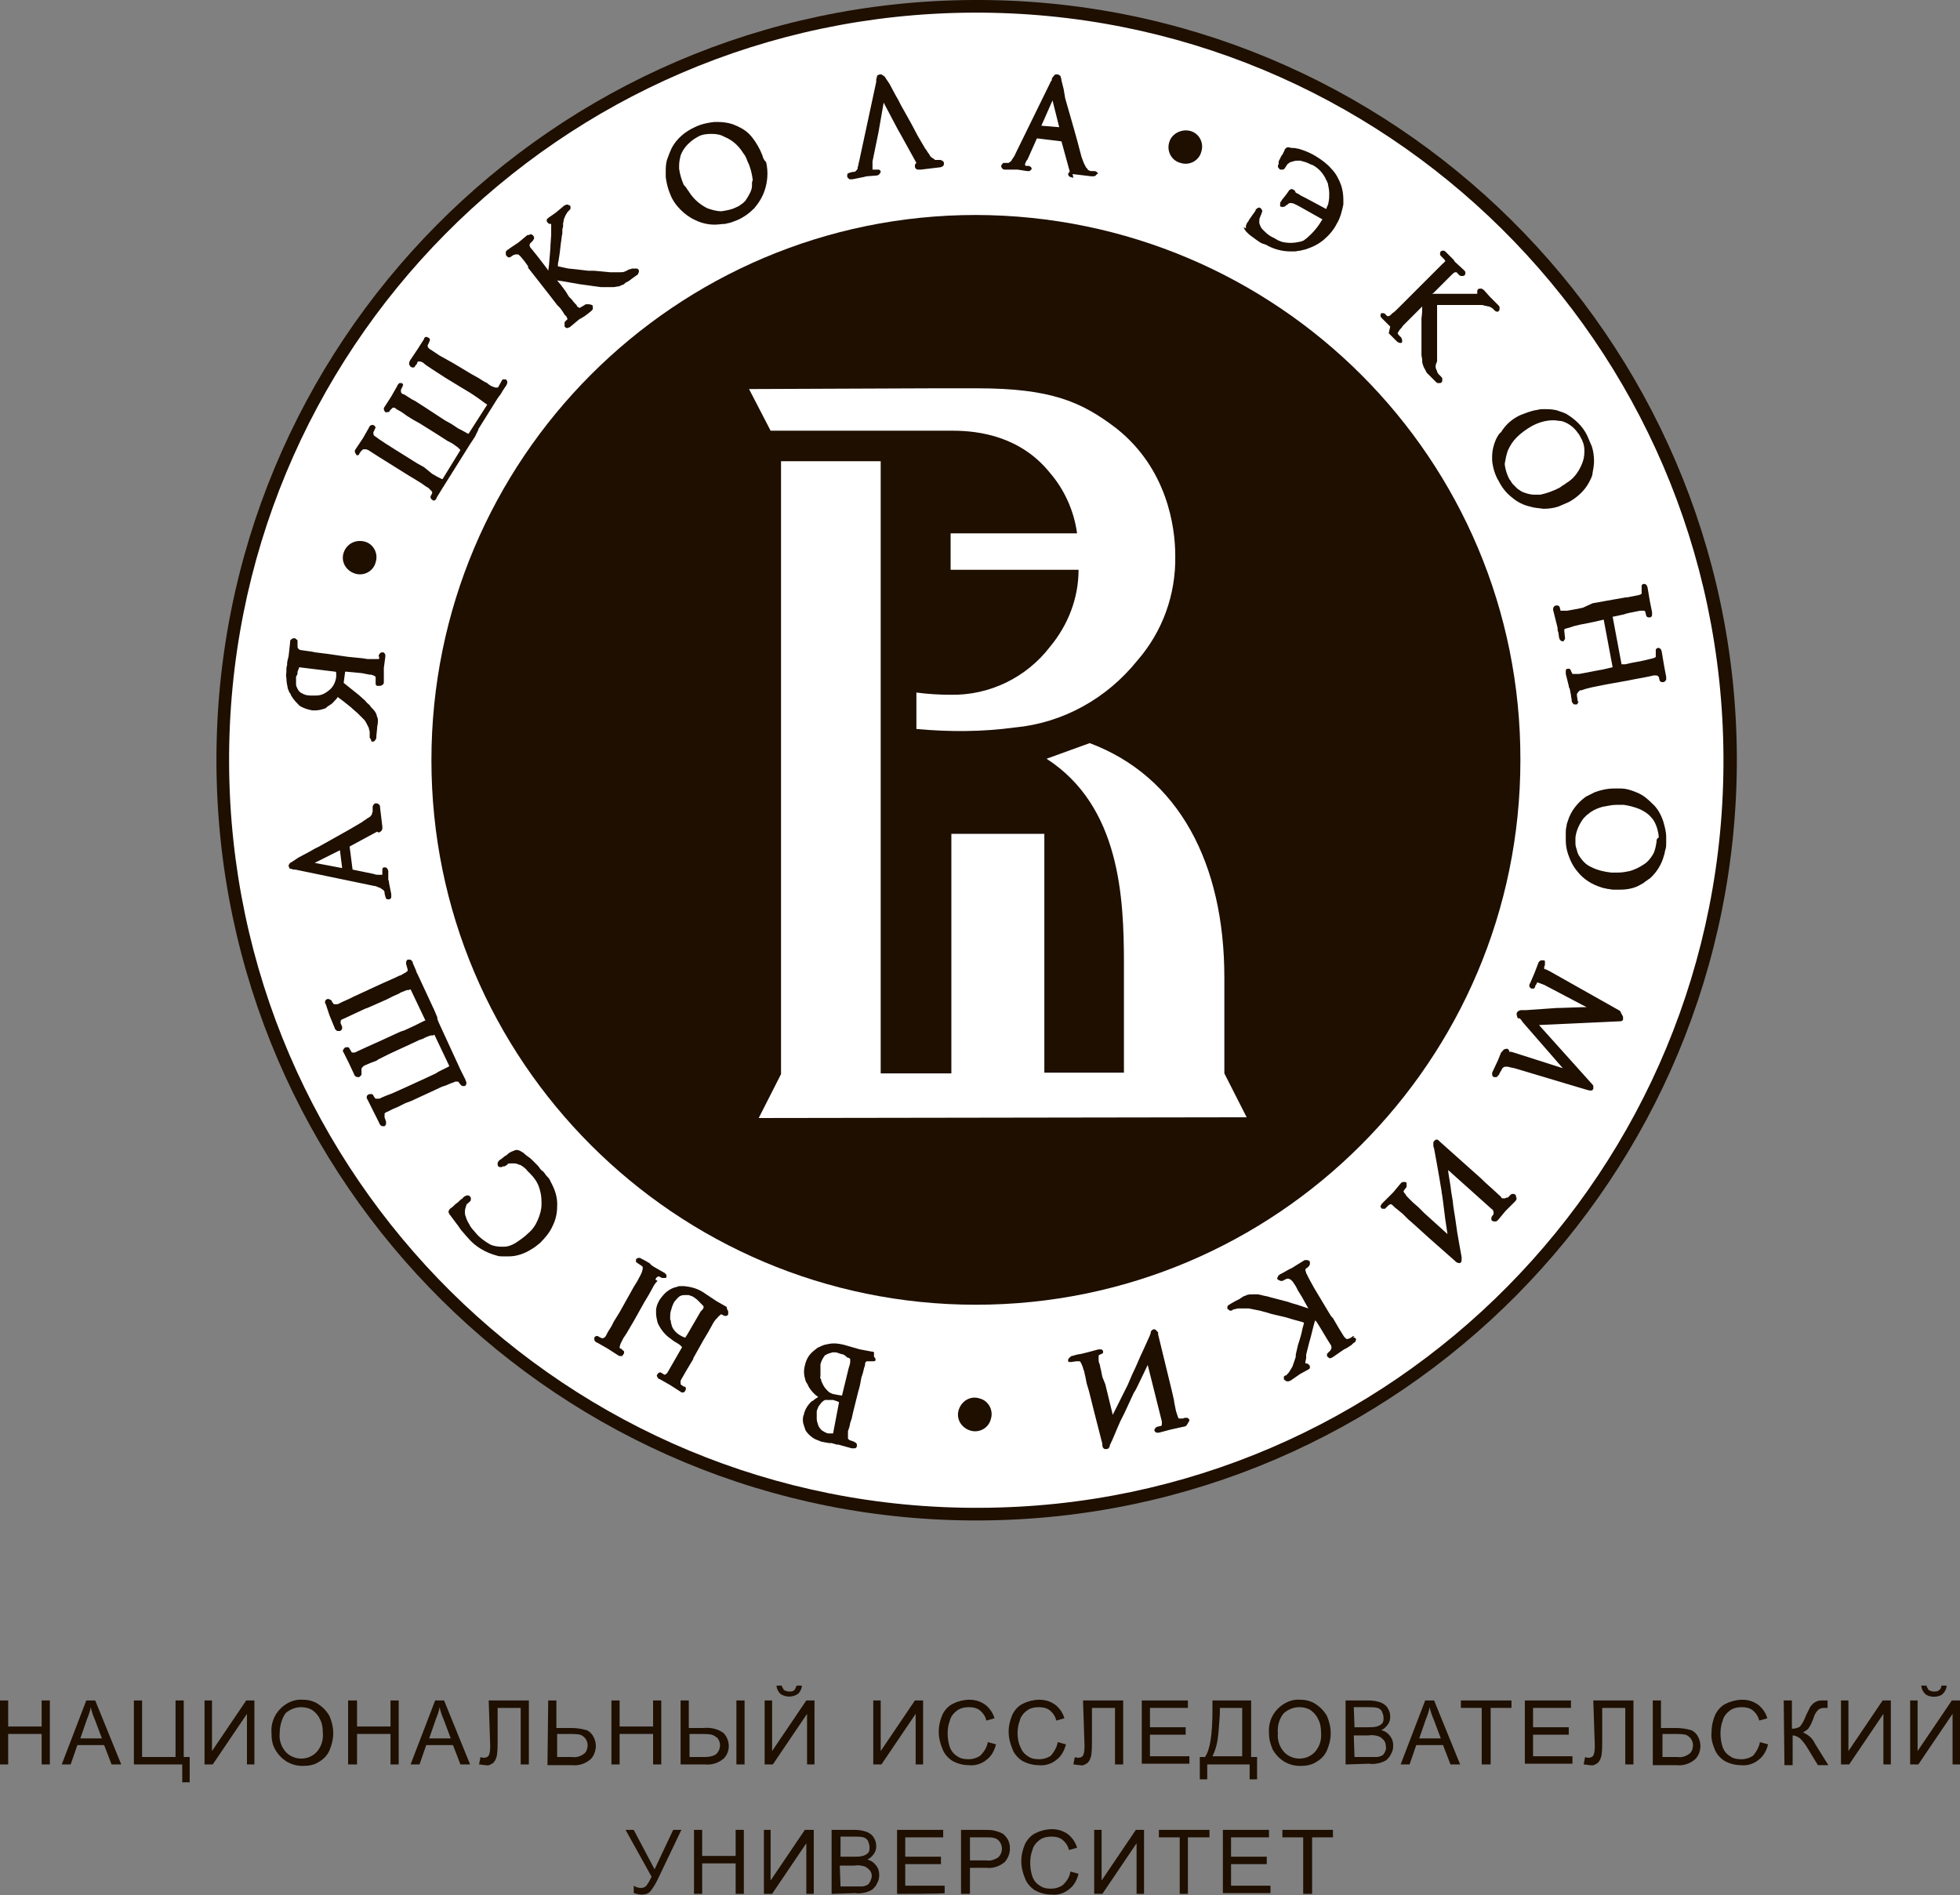 <svg version="1.1" id="vse" xmlns="http://www.w3.org/2000/svg" xmlns:xlink="http://www.w3.org/1999/xlink" x="0px" y="0px"
	 viewBox="0 0 263.5 254.8" style="enable-background:new 0 0 263.5 254.8;" xml:space="preserve">
<rect x="0" y="0" width="263.5" height="254.8" fill="#808080" stroke="none"/>
<path style="fill:#1E0F00;" d="M131.8,204.4c-56.4,0.3-102.4-45.3-102.7-101.7S74.3,0.3,130.8,0c56.4-0.3,102.4,45.3,102.7,101.7c0,0,0,0,0,0
	C233.7,158.2,188.2,204.1,131.8,204.4L131.8,204.4z"/>
<path style="fill:#FFFFFF;" d="M131.8,202.7c-55.5,0.3-100.7-44.5-101-100C30.5,47.2,75.2,2,130.7,1.7c55.5-0.3,100.7,44.5,101,100
	c0,0,0,0,0,0C232,157.2,187.3,202.5,131.8,202.7z"/>
<path style="fill:#1E0F00;" d="M160,17.6c1.2,0.3,1.9,1.6,1.5,2.8c-0.3,1.2-1.6,1.9-2.8,1.5c-1.2-0.3-1.9-1.6-1.5-2.8c0,0,0,0,0,0
	C157.5,18,158.8,17.3,160,17.6z M131.7,188c1.2,0.3,1.9,1.6,1.5,2.8c-0.3,1.2-1.6,1.9-2.8,1.5s-1.9-1.6-1.5-2.8c0,0,0,0,0,0
	C129.3,188.3,130.5,187.6,131.7,188z M48,61.2h0.1c0.1,0,0.2-0.1,0.2-0.2l0.2-0.3l0.2-0.2c0.1-0.1,0.1-0.1,0.2-0.1h0.3
	c0.1,0,0.2,0.1,0.3,0.1l1.4,0.9l0.8,0.5l0.8,0.5l2.4,1.5l1,0.6l0.8,0.5c0.4,0.3,0.7,0.5,0.9,0.6l0.1,0.1l0.1,0.1l0.2,0.2
	c0.1,0.1,0.1,0.1,0.1,0.2c0,0,0,0,0,0.1l-0.2,0.4c0,0.1-0.1,0.1,0,0.2c0,0.1,0,0.1,0.1,0.2v0l0.1,0.1h0c0.1,0,0.1,0.1,0.2,0.1
	c0.1,0,0.3-0.1,0.3-0.2l0.1-0.1l0-0.1l0.8-1.3l3.7-5.9l0.2-0.3l0.2-0.3c0.1-0.2,0.3-0.4,0.4-0.7l0.1-0.2l0.1-0.2
	c0-0.1,0.1-0.1,0.1-0.2v-0.1l2.5-4l0.2-0.3l0.3-0.4l0.3-0.5l0.4-0.6c0.1-0.1,0.1-0.2,0.2-0.4v-0.1c0-0.2-0.1-0.3-0.2-0.4h-0.4
	l-0.1,0.1L67,52c0,0.1-0.1,0.1-0.2,0.1h-0.2L66.3,52c-0.3-0.1-0.6-0.3-0.8-0.5l-0.2-0.1l-0.2-0.1l-0.8-0.5l-0.9-0.5l-2.5-1.5l-1.8-1
	L57.9,47c-0.2-0.1-0.3-0.2-0.4-0.4c0,0,0,0,0-0.1c0,0,0-0.1,0-0.1l0.2-0.4c0-0.1,0.1-0.2,0.1-0.3c0-0.1-0.1-0.3-0.2-0.3
	c-0.1,0-0.1-0.1-0.2-0.1h-0.1l-0.1,0c-0.1,0.1-0.2,0.1-0.2,0.3L56.1,47l-1,1.5C55,48.7,55,48.8,55,48.9c0,0,0,0,0,0
	c0,0.1,0.1,0.3,0.2,0.4c0.1,0,0.1,0.1,0.2,0.1h0.2c0.1,0,0.2-0.1,0.2-0.2c0.1-0.1,0.2-0.2,0.3-0.4l0-0.1l0.1-0.1c0,0,0.1,0,0.1,0
	h0.2c0.1,0,0.2,0.1,0.3,0.1l0.5,0.4l0.9,0.6l1.7,1.1l2.3,1.4l1,0.6l0.9,0.6l0.7,0.5c0.1,0.1,0.3,0.2,0.4,0.3l0.3,0.2l-2.5,3.9h-0.1
	c-0.2-0.1-0.5-0.3-0.9-0.5l-0.2-0.1l-0.2-0.1L60.7,57l-0.9-0.5l-2.6-1.7l-1.4-0.9l-0.4-0.2L54.3,53l-0.1,0c-0.2-0.1-0.3-0.2-0.3-0.4
	c0,0,0,0,0-0.1c0,0,0-0.1,0-0.1l0.2-0.4c0-0.1,0.1-0.2,0.1-0.2c0-0.1-0.1-0.3-0.2-0.3h-0.2c-0.1,0-0.2,0-0.2,0.1
	c-0.1,0.1-0.2,0.2-0.2,0.3l-0.8,1.4l-0.9,1.4c-0.1,0.1-0.1,0.2-0.1,0.3c0,0.1,0.1,0.3,0.2,0.4c0.1,0,0.1,0.1,0.2,0h0.2
	c0.1,0,0.2-0.1,0.2-0.2l0.1-0.1l0.1-0.1l0.1-0.1c0.1-0.1,0.1-0.1,0.2-0.1c0.2,0,0.3,0.1,0.4,0.2l0.7,0.4l0.7,0.5l0.8,0.5l0.9,0.5
	l2.4,1.5l1.4,0.9l0.2,0.1l0.2,0.1c0.4,0.2,0.7,0.5,0.9,0.6l0.1,0.1l0.1,0.1l0.2,0.2l-2.4,3.9l-0.1,0l-0.6-0.3l-0.7-0.4L57,62.8
	l-0.9-0.5l-2.4-1.5l-0.8-0.5l-1.1-0.7L50.9,59l-0.4-0.3l-0.1,0.1l0.1-0.1c-0.2-0.1-0.3-0.2-0.3-0.4c0,0,0,0,0-0.1c0,0,0-0.1,0-0.1
	l0.2-0.4c0-0.1,0.1-0.2,0.1-0.2c0-0.1-0.1-0.2-0.2-0.3c-0.1-0.1-0.3-0.1-0.5,0c-0.1,0.1-0.2,0.2-0.2,0.3l-0.8,1.4l-1,1.5
	c-0.1,0.1-0.1,0.2-0.1,0.3c0,0,0,0,0,0c0,0.1,0.1,0.3,0.2,0.4C47.9,61.2,47.9,61.2,48,61.2L48,61.2z M126.9,21.9
	c0-0.1-0.1-0.2-0.2-0.3c-0.1,0-0.2-0.1-0.3-0.1h-0.7l-0.1-0.1c-0.1-0.1-0.2-0.1-0.3-0.2c-0.2-0.1-0.3-0.3-0.4-0.5
	c-0.2-0.2-0.3-0.5-0.5-0.7l-1-1.7l-0.9-1.7l-1.4-2.5l-0.3-0.6l-0.4-0.7l-0.8-1.5l-0.2-0.3l-0.2-0.3l-0.2-0.3c0-0.1-0.1-0.1-0.2-0.2
	c-0.1-0.1-0.2-0.1-0.3-0.2h-0.2c-0.1,0-0.2,0.1-0.3,0.1c-0.1,0.1-0.1,0.1-0.1,0.2c0,0.1-0.1,0.3-0.1,0.4V11v0V11l-2.3,10.7
	c-0.1,0.3-0.1,0.6-0.2,0.8v0.2c-0.1,0.1-0.2,0.3-0.4,0.4h-0.1h0.1h-0.2l-0.4,0.1c-0.1,0-0.2,0.1-0.3,0.1c-0.1,0.1-0.1,0.2-0.1,0.3
	c0,0,0,0,0,0.1c0,0.2,0.2,0.3,0.3,0.4h0.4l0.5-0.1l0.5-0.1l0.5-0.1l0.4-0.1l1.3-0.1c0.2,0,0.4-0.1,0.5-0.3c0,0,0-0.1,0.1-0.1
	c0,0,0-0.1,0-0.1c0-0.1-0.1-0.3-0.3-0.3c-0.1,0-0.1,0-0.2,0h-0.6c0-0.1,0-0.2,0-0.3c0-0.1,0-0.3,0-0.4v-0.4l0.8-3.9l0.7-4l1.9,3.6
	l0.4,0.7l2.1,3.8l-0.1,0.1c-0.1,0.1-0.1,0.2-0.1,0.3c0,0,0,0,0,0.1c0,0.2,0.2,0.4,0.4,0.4h0.4l2.5-0.3c0.2,0,0.4-0.1,0.5-0.2
	c0.1-0.1,0.1-0.2,0.1-0.3L126.9,21.9z M102.5,20.9c-0.1-0.2-0.2-0.5-0.3-0.7c-0.4-0.8-0.9-1.6-1.5-2.2c-0.6-0.6-1.4-1-2.2-1.3
	c-0.6-0.2-1.3-0.3-1.9-0.3h-0.6c-0.9,0.1-1.8,0.3-2.6,0.7c-1.3,0.6-2.4,1.5-3.1,2.8c-0.1,0.2-0.2,0.5-0.3,0.7
	c-0.1,0.3-0.2,0.5-0.3,0.8c-0.2,0.6-0.2,1.2-0.2,1.8v0.6c0.1,0.8,0.3,1.6,0.6,2.3c0.3,0.8,0.8,1.5,1.4,2.1c0.6,0.6,1.3,1.1,2,1.4
	c0.8,0.4,1.7,0.6,2.6,0.6c0.5,0,0.9-0.1,1.4-0.1c0.3-0.1,0.5-0.1,0.8-0.2c0.3-0.1,0.5-0.2,0.8-0.3c0.9-0.4,1.6-0.9,2.3-1.6
	c0.6-0.7,1.1-1.5,1.4-2.4c0.4-1.2,0.5-2.5,0.2-3.8C102.6,21.4,102.6,21.2,102.5,20.9L102.5,20.9z M101.1,24.5c0,0.1,0,0.3,0,0.4
	c0,0.4-0.1,0.7-0.3,1.1c-0.2,0.4-0.4,0.7-0.6,1v0c-0.2,0.2-0.4,0.4-0.6,0.5c-0.2,0.2-0.5,0.3-0.7,0.4c-0.6,0.3-1.3,0.4-1.9,0.5
	c-0.7,0-1.3-0.2-1.9-0.4c-1-0.5-1.8-1.2-2.4-2.1c-0.1-0.2-0.3-0.4-0.4-0.6S92,25,91.9,24.8c-0.3-0.7-0.5-1.4-0.6-2.1
	c0-0.2,0-0.4,0-0.5c0-0.4,0.1-0.9,0.2-1.3c0.3-0.8,0.8-1.4,1.4-1.9c0.1-0.1,0.3-0.2,0.4-0.3l0.5-0.3c0.5-0.3,1.1-0.4,1.8-0.4h0.1
	c0.6,0,1.2,0.1,1.7,0.4c1,0.4,1.8,1.1,2.4,2c0.1,0.2,0.3,0.4,0.4,0.6s0.2,0.4,0.3,0.7c0.4,0.8,0.6,1.7,0.7,2.5L101.1,24.5
	L101.1,24.5z M79.2,40.9L79.2,40.9l-0.1,0c-0.1,0-0.1,0-0.2,0c-0.1,0-0.2,0-0.3,0.1l-0.5,0.3c-0.1,0-0.1,0.1-0.2,0.1
	c-0.1-0.1-0.2-0.1-0.3-0.2L77.5,41L77.5,41c-0.2-0.2-0.4-0.4-0.6-0.7l-0.2-0.2l-0.2-0.2L76,39.1l-0.6-0.8l-0.5-0.6l0.7,0.1l2.3,0.4
	c1.3,0.2,2.3,0.3,2.9,0.4h1.6c0.3,0,0.5-0.1,0.8-0.1c0.2-0.1,0.5-0.2,0.7-0.3l0.1-0.1l0.1-0.1l0.2-0.1l0.2-0.1l0.4-0.3l0.7-0.5
	c0.1-0.1,0.2-0.1,0.2-0.2c0-0.1,0.1-0.2,0.1-0.3c0-0.1,0-0.2-0.1-0.3c-0.1-0.1-0.2-0.1-0.3-0.1H85c-0.1,0-0.2,0.1-0.3,0.1h-0.1
	l-0.2,0.1c-0.1,0.1-0.2,0.1-0.4,0.2H84c-0.2,0.1-0.4,0.1-0.7,0.1H82l-1-0.1l-1.1-0.1h-0.4l-0.4,0l-1.7-0.2l-1-0.1L75,35.8
	c0-0.2,0-0.4,0.1-0.8c0.1-0.6,0.2-1.3,0.3-2.3c0.1-0.5,0.1-1,0.2-1.3v-0.3c0-0.2,0-0.4,0.1-0.6v-0.4c0-0.2,0.1-0.4,0.1-0.6
	c0.1-0.2,0.1-0.3,0.2-0.5c0.1-0.2,0.2-0.3,0.3-0.5l0.1-0.1l0.1-0.1c0.1-0.1,0.2-0.2,0.2-0.3c0,0,0-0.1,0-0.1c0-0.1,0-0.2-0.1-0.3
	h-0.1c-0.1-0.1-0.2-0.1-0.3-0.1h0c-0.1,0-0.2,0.1-0.3,0.1l-1.2,1l-1,0.7c-0.1,0.1-0.1,0.1-0.2,0.2c0,0,0,0.1,0,0.1
	c0,0.1,0,0.2,0.1,0.3c0.1,0.1,0.2,0.2,0.3,0.2h0.2c0,0,0,0,0,0.1V31c0,0.1,0,0.4,0,0.6L74,33v0.3l-0.1,1.2l-0.1,1.2l-0.1,0.7
	l-0.1-0.2l-0.3-0.4l-1-1.3l-0.8-1l-0.1-0.1c-0.1-0.1-0.2-0.3-0.2-0.4c0-0.1,0-0.2,0.1-0.3l0.3-0.3c0.1-0.1,0.1-0.2,0.2-0.3
	c0,0,0-0.1,0-0.1c0-0.1,0-0.2-0.1-0.3c-0.1-0.1-0.2-0.2-0.3-0.2c-0.1,0-0.2,0-0.3,0.1H71l-0.1,0l-1.2,1l-0.6,0.4l-0.6,0.4l-0.1,0.1
	h0l-0.2,0.1c-0.1,0.1-0.2,0.2-0.2,0.3c0,0.1,0,0.1,0,0.2c0,0.1,0,0.2,0.1,0.3c0.1,0.1,0.2,0.2,0.3,0.2c0.1,0,0.2,0,0.3-0.1l0.3-0.2
	l0.3-0.1c0.1,0,0.1,0,0.2,0h0.1c0.1,0,0.2,0.1,0.2,0.1l0.1,0.1l0.1,0.1l0.5,0.6l0.5,0.7L71,36l1.1,1.4l1.8,2.3l1,1.3l0.2,0.2
	l0.2,0.2c0.3,0.4,0.5,0.7,0.6,0.9l0.1,0.1l0.1,0.1c0.1,0.1,0.1,0.2,0.2,0.4v0.1v-0.1c0,0,0,0,0,0l-0.3,0.3c-0.1,0.1-0.1,0.1-0.1,0.2
	c0,0,0,0.1,0,0.1v0.4c0.1,0.1,0.2,0.2,0.3,0.2c0.1,0,0.2,0,0.3-0.1h0.1l0.1-0.1l1.2-1l0.2-0.1l0.5-0.3l0.4-0.3l0.5-0.4
	c0.1-0.1,0.2-0.2,0.2-0.3c0-0.1,0-0.1,0-0.2c0-0.1,0-0.2-0.1-0.3L79.2,40.9z M38.8,92.8c0,0.1,0.1,0.3,0.2,0.4
	c0.1,0.1,0.1,0.3,0.2,0.4c0.3,0.5,0.7,0.9,1.1,1.3c0.5,0.3,1.1,0.5,1.7,0.6h0.4c0.4,0,0.8-0.1,1.1-0.2l0.3-0.1L44,95
	c0.3-0.2,0.7-0.4,0.9-0.7c0.2-0.2,0.4-0.4,0.5-0.6l0.8,0.6l1,0.8c0.3,0.3,0.7,0.6,0.9,0.8s0.5,0.5,0.8,0.8c0.2,0.2,0.3,0.4,0.4,0.6
	c0.1,0.2,0.2,0.4,0.3,0.6V98c0,0.1,0.1,0.2,0.1,0.4v0.7c0,0.1,0,0.1,0.1,0.2c0,0.1,0.1,0.1,0.1,0.2l0,0.1l0.1,0.1h0.1
	c0.2,0,0.3-0.1,0.4-0.3c0.1-0.1,0.1-0.2,0.1-0.4v-0.1l0.1-1c0-0.3,0.1-0.6,0.1-0.8v-0.3c0-0.1,0-0.3-0.1-0.4c0-0.1-0.1-0.3-0.1-0.4
	c-0.1-0.2-0.2-0.4-0.4-0.6c-0.2-0.2-0.4-0.4-0.5-0.6c-0.2-0.2-0.4-0.3-0.6-0.6l-0.9-0.8l-2-1.6l0.2-1.5h0.2l1.1,0.1l1,0.1l1,0.2h0.2
	l0.3,0.1c0.1,0,0.1,0.1,0.2,0.1c0,0,0,0,0.1,0.1c0,0,0,0.1,0,0.2v0.7c0,0.1,0,0.2,0.1,0.2c0,0.1,0.1,0.1,0.1,0.1h0.4v-0.1v0.1
	c0.1,0,0.3-0.1,0.4-0.2c0.1-0.1,0.1-0.2,0.1-0.3l0-0.5v-1.4l0.2-1.5v-0.1c0-0.1,0-0.1,0-0.2c-0.1-0.2-0.2-0.3-0.3-0.3h-0.2
	c-0.1,0-0.1,0.1-0.2,0.1c-0.1,0.1-0.1,0.2-0.2,0.3L51,88.5c0,0-0.1,0.1-0.1,0.1h-1.5l-0.6-0.1l-1-0.1l-1-0.1L44,87.9l-1.6-0.2
	l-0.5-0.1l-1.4-0.2c-0.2,0-0.3-0.1-0.4-0.2c-0.1-0.1-0.1-0.2-0.1-0.4c0,0,0-0.1,0-0.1v-0.5c0-0.1,0-0.2-0.1-0.2
	c-0.1-0.1-0.2-0.2-0.3-0.2v0.2v-0.2h-0.1c-0.1,0-0.3,0.1-0.4,0.2c-0.1,0.1-0.1,0.2-0.1,0.3v0.1l-0.2,1.8c-0.1,0.5-0.2,0.7-0.2,1v0.2
	c-0.1,0.3-0.1,0.5-0.1,0.7v0.2c0,0.3-0.1,0.5,0,0.8c0,0.5,0.1,1,0.2,1.5L38.8,92.8z M39.8,91.1c0-0.1,0-0.2,0.1-0.3s0.1-0.3,0.1-0.5
	l0.2-0.5v-0.1l4.9,0.6l0.1,0.1c0,0.1,0,0.1,0,0.2v0.4c-0.1,0.8-0.5,1.5-1.1,1.9c-0.5,0.4-1,0.6-1.6,0.6h-0.8c-0.4,0-0.8-0.1-1.1-0.3
	c-0.3-0.1-0.5-0.4-0.6-0.6c-0.1-0.2-0.2-0.4-0.2-0.6c0-0.1,0-0.3,0-0.4C39.8,91.3,39.8,91.2,39.8,91.1L39.8,91.1z M50.3,119.1
	c0.2,0,0.4,0.1,0.6,0.2c0.1,0,0.3,0.1,0.4,0.2c0.2,0.1,0.3,0.2,0.4,0.4v0.2l0.1,0.4c0,0.1,0.1,0.2,0.1,0.3c0.1,0.1,0.2,0.1,0.3,0.1
	h0.1c0.2,0,0.3-0.2,0.3-0.3c0-0.1,0-0.1,0-0.2c0,0,0-0.1,0-0.2v0l-0.1-0.5l-0.1-0.5l-0.1-0.5c0-0.1,0-0.3-0.1-0.4l0-1.2
	c0-0.1-0.1-0.2-0.1-0.3c-0.1-0.1-0.2-0.2-0.3-0.2h-0.1c-0.2,0-0.3,0.1-0.3,0.3c0,0.1,0,0.1,0,0.2v0.4c0,0,0,0.1,0,0.1h-0.5
	c-0.2,0-0.4,0-0.6-0.1l-2.9-0.6l-0.4-3.1l3.7-2c0,0,0.1,0.1,0.2,0.1H51c0.2-0.1,0.4-0.3,0.4-0.5v-0.3l-0.3-2.5c0-0.1,0-0.3-0.1-0.4
	c-0.1-0.1-0.2-0.2-0.4-0.2h-0.1c-0.2,0-0.3,0.2-0.4,0.4c0,0,0,0,0,0.1c0,0,0,0,0,0v0.6c0,0.1-0.1,0.2-0.1,0.3v0.1l-0.1,0.1
	c-0.1,0.2-0.3,0.3-0.5,0.4c-0.2,0.2-0.5,0.3-0.7,0.5l-1.7,1l-1.6,0.9l-2.5,1.4l-0.6,0.3l-0.7,0.4l-1.5,0.8l-0.3,0.2l-0.3,0.2
	l-0.3,0.2l-0.2,0.1c-0.1,0.1-0.1,0.2-0.2,0.3v0.1c0,0.1,0.1,0.2,0.1,0.3c0.1,0.1,0.1,0.1,0.2,0.1c0.1,0,0.3,0.1,0.4,0.1h0.2
	L50.3,119.1z M45.7,114.3l0.3,2.4l-3.7-0.7L45.7,114.3z M60.9,145.5L60.9,145.5h0.2H61l0.2-0.1h0.3c0,0,0.1,0,0.1,0l0.3,0.4
	c0.1,0.1,0.2,0.2,0.3,0.2h0.3l0.1-0.1c0.1-0.1,0.1-0.2,0.1-0.3c0-0.1,0-0.2-0.1-0.3v-0.1l-0.7-1.4l-2.9-6.3l-0.2-0.5v-0.2l-0.2-0.5
	l-0.3-0.7c0-0.1-0.1-0.1-0.1-0.2l-2-4.3l-0.2-0.4l-0.1-0.3l-0.3-0.7l-0.1-0.2v-0.1c0-0.1-0.1-0.2-0.2-0.3c-0.1-0.1-0.2-0.1-0.3-0.1
	c-0.1,0-0.1,0-0.2,0h0l-0.1,0.1v0c0,0.1-0.1,0.1-0.1,0.2c0,0,0,0.1,0,0.1c0,0.1,0,0.1,0,0.2l0.2,0.7c0,0,0,0.1,0,0.2
	c0,0.1-0.1,0.1-0.1,0.1c-0.1,0.1-0.2,0.2-0.3,0.2c-0.2,0.1-0.4,0.3-0.8,0.4l-0.2,0.1l-0.2,0.1l-0.9,0.4l-0.9,0.4l-2.6,1.2l-1.3,0.6
	l-0.6,0.3l-0.9,0.4l-0.4,0.2c-0.1,0.1-0.3,0.1-0.4,0.1c-0.1,0-0.1,0-0.2,0h-0.1l-0.1-0.1l-0.2-0.3c0-0.1-0.1-0.2-0.2-0.2
	c-0.1,0-0.1-0.1-0.2-0.1c-0.1,0-0.1,0-0.2,0c-0.2,0.1-0.3,0.2-0.3,0.4c0,0.1,0,0.2,0.1,0.3l0.5,1.5l0.7,1.7c0,0.1,0.1,0.2,0.2,0.3
	c0.1,0.1,0.2,0.1,0.3,0.1c0.1,0,0.1,0,0.2,0c0.2-0.1,0.3-0.2,0.3-0.4c0,0,0,0,0,0c0,0,0-0.1,0-0.1v-0.1c-0.1-0.1-0.1-0.3-0.2-0.4
	v-0.2c0,0,0-0.1,0-0.1c0,0,0-0.1,0-0.1c0,0,0.1-0.1,0.1-0.1c0.1-0.1,0.2-0.1,0.2-0.1l1.5-0.7l1.5-0.7l0.3-0.1l2.5-1.1l1-0.5l0.9-0.4
	h-0.1l1-0.4h0.2l0.3-0.1l2,4.2h-0.1c-0.2,0.1-0.4,0.2-0.6,0.3l-0.8,0.4l-1.3,0.6l-0.3,0.1l-0.3,0.1l-2.6,1.2l-0.9,0.4l-1.1,0.5
	l-1.3,0.6c-0.1,0.1-0.3,0.1-0.4,0.1h-0.1c-0.1,0-0.2-0.1-0.2-0.2l-0.2-0.3c0-0.1-0.1-0.2-0.2-0.2c-0.1,0-0.1-0.1-0.2,0
	c-0.1,0-0.1,0-0.2,0c-0.1,0.1-0.2,0.2-0.3,0.4c0,0.1,0,0.2,0.1,0.3l0.7,1.4l0.7,1.5c0,0.1,0.1,0.2,0.2,0.3c0.1,0.1,0.3,0.1,0.5,0.1
	c0.1-0.1,0.2-0.2,0.3-0.3v-0.1c0-0.1,0-0.2,0-0.2v-0.4c0,0,0-0.1,0-0.1c0-0.1,0.1-0.2,0.2-0.3l0.1-0.1l0.2-0.1l0.7-0.3l0.8-0.3
	l0.3-0.2l1.4-0.7l2.6-1.2l1.5-0.7l0.3-0.1l0.3-0.1h-0.2h0.1c0.4-0.2,0.7-0.3,1-0.4h0l0.2,0h0.1l0.2-0.1l2,4.2h0l-0.1,0.1l-0.6,0.3
	l-0.8,0.4l-0.3,0.2l-1.5,0.7l-2.4,1.1l-2,0.9l-0.8,0.3l-0.7,0.3c-0.1,0.1-0.2,0.1-0.4,0.1c-0.1,0-0.1,0-0.2,0h-0.1l-0.1-0.1
	l-0.2-0.3c0-0.1-0.1-0.2-0.2-0.2c-0.1,0-0.1-0.1-0.2,0c-0.1,0-0.1,0-0.2,0c-0.2,0.1-0.3,0.2-0.3,0.4c0,0.1,0,0.2,0.1,0.3l0.7,1.4
	L51,151c0,0.1,0.1,0.2,0.2,0.3c0.1,0.1,0.2,0.1,0.3,0.1c0.1,0,0.1,0,0.2,0c0.1-0.1,0.2-0.2,0.2-0.3c0,0,0,0,0-0.1c0-0.1,0-0.1,0-0.2
	l-0.1-0.3c0-0.1-0.1-0.2-0.1-0.3v-0.1c0,0,0-0.1,0-0.1v-0.3l0.1-0.1c0.1-0.1,0.2-0.1,0.2-0.1l0.8-0.4l0.7-0.3l1-0.5l0.8-0.3l2.6-1.2
	l1.5-0.7l0.3-0.1l0.3-0.1c0.4-0.2,0.7-0.3,1-0.4L60.9,145.5z M74,158.8c-0.1-0.3-0.3-0.5-0.5-0.7c-0.2-0.2-0.3-0.5-0.6-0.7
	s-0.4-0.5-0.6-0.7s-0.4-0.4-0.6-0.6s-0.4-0.4-0.7-0.6s-0.4-0.3-0.6-0.5c-0.2-0.1-0.3-0.2-0.5-0.3l-0.3-0.1h-0.2
	c-0.1,0-0.2,0-0.3,0.1l-0.3,0.1c-0.2,0.1-0.4,0.2-0.6,0.4l-0.1,0.1l-0.2,0.1l-0.5,0.4l-0.3,0.2l0.1,0.1l-0.1-0.1
	c-0.1,0.1-0.1,0.2-0.2,0.3c0,0.1,0,0.1,0,0.2c0,0.1,0,0.2,0.1,0.3c0.1,0.1,0.2,0.1,0.3,0.1c0.1,0,0.2,0,0.3-0.1h0.2l0.2-0.1l0.3-0.2
	h-0.1c0.1-0.1,0.3-0.1,0.5-0.1H69c0.2,0,0.4,0,0.6,0.1c0.2,0.1,0.4,0.1,0.5,0.2c0.3,0.2,0.6,0.4,0.8,0.7l0.2,0.2l0.2,0.2
	c0.5,0.5,1,1.2,1.2,1.9c0.2,0.6,0.3,1.2,0.3,1.9v0.3c0,0.7-0.2,1.4-0.5,2.1c-0.3,0.7-0.7,1.3-1.3,1.8c-0.5,0.5-1.1,0.9-1.7,1.3
	c-0.5,0.3-1,0.5-1.6,0.5h-0.3c-0.5,0-1.1-0.1-1.5-0.3c-0.7-0.4-1.4-0.9-1.9-1.5c-0.3-0.4-0.7-0.7-0.9-1.2c-0.2-0.3-0.4-0.7-0.5-1.1
	c-0.1-0.2-0.1-0.4-0.1-0.6c0-0.3,0.1-0.6,0.2-0.9c0-0.1,0.1-0.2,0.2-0.2c0.1-0.1,0.1-0.2,0.2-0.2c0.1-0.1,0.2-0.2,0.2-0.3
	c0-0.1,0-0.1,0-0.2c0-0.2-0.2-0.4-0.4-0.4h-0.1c-0.1,0-0.2,0.1-0.3,0.1c-0.1,0.1-0.3,0.2-0.4,0.4l-0.1,0l-0.1,0.1l-0.3,0.3l-0.4,0.3
	l-0.3,0.3l-0.4,0.3c-0.1,0.1-0.1,0.2-0.2,0.3c0,0,0,0.1,0,0.1c0,0.1,0.1,0.3,0.1,0.3l0.6,0.8l0.6,0.8c0.2,0.3,0.4,0.6,0.6,0.8
	s0.4,0.5,0.7,0.8c1,1.2,2.4,2,3.9,2.4c0.3,0.1,0.5,0.1,0.8,0.1h0.8c1.1,0,2.2-0.4,3.1-1c0.4-0.2,0.7-0.5,1.1-0.8
	c0.7-0.7,1.3-1.4,1.7-2.3c0.4-0.8,0.6-1.7,0.6-2.5C75,161,74.6,159.9,74,158.8L74,158.8z M97.7,175.7l-1.4-0.8l-1.8-1.2
	c-0.8-0.5-1.6-0.7-2.5-0.8h-0.1c-0.1,0-0.3,0-0.4,0c-0.2,0-0.3,0-0.5,0.1c-0.5,0.1-0.9,0.3-1.3,0.6c-0.4,0.3-0.7,0.7-1,1.1
	c-0.3,0.5-0.5,1-0.5,1.5c0,0.1,0,0.2,0,0.3c0,0.4,0.1,0.9,0.2,1.3c0.3,0.7,0.8,1.4,1.4,1.9l0.4,0.3l0.4,0.3l0.5,0.3l0.3,0.2l0.2,0.2
	l0.1,0.1l-1.9,3.3c-0.1,0.2-0.2,0.3-0.4,0.4h-0.1l-0.3-0.2c-0.1,0-0.1-0.1-0.2-0.1h-0.1c-0.1,0-0.2,0.1-0.3,0.2
	c0,0.1-0.1,0.1-0.1,0.2c0,0.1,0.1,0.3,0.2,0.4l0.1,0.1l0.1,0l1.4,0.8l1.4,0.9c0.1,0.1,0.2,0.1,0.3,0.1c0.1,0,0.3-0.1,0.3-0.2
	c0-0.1,0.1-0.1,0.1-0.2c0-0.1,0-0.1,0-0.2c0-0.1-0.1-0.2-0.2-0.2l-0.1,0l-0.1-0.1l-0.2-0.1c0,0,0-0.1-0.1-0.1c0-0.1,0-0.1,0-0.2
	c0-0.1,0-0.1,0-0.2v-0.1l0.4-0.7l0.4-0.7l0.9-1.5v-0.1l1.4-2.5l0.6-1l0.5-0.9c0.2-0.4,0.4-0.7,0.6-0.9l0.1-0.1l0.1-0.1
	c0.1-0.1,0.1-0.2,0.2-0.2l0.2-0.2c0,0,0.1,0,0.1,0l0.4,0.2c0.1,0,0.1,0,0.2,0c0.1,0,0.2,0,0.2-0.1l0.1-0.1v-0.1c0,0,0-0.1,0-0.2
	c0-0.1,0-0.2-0.1-0.3C97.7,175.9,97.7,175.8,97.7,175.7L97.7,175.7z M94.6,175.7c0,0.1-0.1,0.3-0.2,0.4l-0.1,0.1l-0.1,0.1l-1.8,3.1
	l-0.2,0.3c0,0.1-0.1,0.1-0.1,0.1h-0.1c-0.1-0.1-0.3-0.1-0.4-0.2c-0.6-0.3-1.1-0.8-1.3-1.4v0c0-0.2-0.1-0.3-0.1-0.4
	c0-0.1,0-0.3-0.1-0.4c0-0.1,0-0.2,0-0.4c0-0.3,0-0.5,0.1-0.8c0.1-0.4,0.2-0.7,0.4-1.1c0.2-0.3,0.4-0.5,0.6-0.7
	c0.2-0.2,0.5-0.3,0.8-0.3h0.2c0.1,0,0.3,0,0.4,0c0.2,0.1,0.4,0.1,0.7,0.3l0.4,0.3l0.1,0.1l0.1,0.1l0.2,0.2c0.1,0.1,0.1,0.1,0.2,0.2
	C94.5,175.5,94.6,175.6,94.6,175.7L94.6,175.7z M88.1,172l0.2-0.3l0.2-0.1c0,0,0.1,0,0.1,0l0.4,0.2c0.1,0,0.1,0,0.2,0
	c0.1,0,0.1,0,0.2,0h0.1l0.1-0.1v-0.1c0,0,0-0.1,0-0.1c0-0.1,0-0.2-0.1-0.2c-0.1-0.1-0.1-0.2-0.2-0.2l-1.4-0.8l-0.3-0.2l-0.3-0.3
	l-0.7-0.4l-0.2-0.1l-0.2-0.1c-0.1-0.1-0.2-0.1-0.3-0.1c-0.2,0-0.3,0.1-0.4,0.2v0.1c0,0.1,0,0.1,0,0.2c0,0.1,0.1,0.1,0.2,0.2l0.6,0.4
	c0,0,0.1,0.1,0.1,0.1c0,0,0,0,0,0.1c0,0.1,0,0.1,0,0.2c0,0.1-0.1,0.3-0.1,0.4c-0.1,0.2-0.2,0.5-0.4,0.8l-0.1,0.2l-0.1,0.2l-0.5,0.8
	l-0.5,0.9l-1.4,2.5l-0.8,1.3l-0.3,0.6l-0.5,0.8l-0.2,0.4c-0.1,0.2-0.2,0.3-0.4,0.4h-0.2l-0.4-0.2c-0.1-0.1-0.2-0.1-0.3-0.1
	c-0.1,0-0.2,0.1-0.3,0.2c0,0.1,0,0.1,0,0.2c0,0.1,0,0.2,0.1,0.3c0.1,0.1,0.2,0.2,0.3,0.2l1.4,0.8l1.4,0.9c0.1,0.1,0.2,0.1,0.4,0.1
	h0.1c0,0,0.1,0,0.1-0.1c0,0,0.1-0.1,0.1-0.1c0-0.1,0.1-0.1,0.1-0.2c0-0.1,0-0.1,0-0.2c0-0.1-0.1-0.1-0.2-0.2l-0.1-0.1l-0.1-0.1
	l-0.1,0c-0.1-0.1-0.1-0.1-0.1-0.2c0-0.1,0.1-0.3,0.1-0.4l0.4-0.8l0.4-0.6l1-1.7l1.4-2.5l0.6-1l0.5-0.9c0.2-0.4,0.4-0.7,0.6-0.9
	l0.1-0.1L88.1,172z M117.5,181.8c-0.1-0.1-0.2-0.1-0.3-0.1l-1.6-0.3l-2.1-0.6c-0.4-0.1-0.9-0.2-1.4-0.2c-0.4,0-0.9,0.1-1.3,0.2
	l-0.5,0.2c-0.1,0.1-0.3,0.1-0.4,0.2c-0.4,0.3-0.8,0.6-1.1,1c-0.3,0.4-0.5,0.9-0.6,1.4c-0.2,0.7-0.1,1.4,0.1,2c0,0.1,0.1,0.2,0.2,0.4
	c0.1,0.1,0.1,0.2,0.2,0.4c0.3,0.5,0.7,1,1.3,1.4c-0.3,0.2-0.5,0.3-0.7,0.5l-0.2,0.1l-0.1,0.1c-0.3,0.3-0.6,0.7-0.8,1.2
	c0,0.1-0.1,0.2-0.1,0.3s0,0.2-0.1,0.3c-0.1,0.5-0.1,0.9,0.1,1.4c0,0.1,0.1,0.2,0.1,0.3c0,0.1,0.1,0.2,0.1,0.3c0.4,0.6,1,1.1,1.6,1.3
	l0.5,0.2l0.5,0.1l0.6,0.1h0.3l0.7,0.2h0.2l1.8,0.5c0.1,0,0.2,0,0.3,0h0.1c0.2,0,0.3-0.2,0.3-0.3c0,0,0-0.1,0-0.1
	c0-0.1,0-0.2-0.1-0.3c-0.1-0.1-0.2-0.1-0.3-0.2l-0.3-0.1l-0.3-0.1l-0.1-0.1c0,0-0.1-0.1-0.1-0.1v-0.2c0-0.1,0-0.2,0-0.3v-0.5
	l0.1-0.3l0.1-0.3l0.1-0.5l0.2-0.6l0.2-0.9l0.7-2.8c0.2-0.6,0.3-1.2,0.4-1.8l0.1-0.3l0.1-0.3c0.1-0.5,0.2-0.8,0.3-1.1c0,0,0,0,0-0.1
	v-0.1c0-0.1,0.1-0.2,0.2-0.3h0.9c0.1,0,0.2,0,0.3-0.1v-0.1c0,0,0-0.1,0-0.1c0-0.1-0.1-0.2-0.2-0.3L117.5,181.8z M112,192.7h-0.7
	c-0.3-0.1-0.5-0.2-0.8-0.4c-0.2-0.2-0.4-0.4-0.5-0.7c-0.1-0.3-0.2-0.6-0.2-0.9v-0.6c0-0.1,0-0.2,0-0.3c0-0.2,0.1-0.4,0.2-0.6l0-0.1
	l0.1-0.1c0.1-0.1,0.2-0.3,0.3-0.4l0.1-0.1l0.1-0.1c0.1-0.1,0.2-0.1,0.3-0.2h0.1v-0.1v0.1h0.3l0.7,0l0.3,0.1l0.3,0.1l0.2,0.1
	L112,192.7z M114.3,182.7c0,0.1,0,0.2,0,0.4c0,0.2-0.1,0.5-0.2,0.8l-0.9,3.7h-0.1l-0.6-0.1l-0.5-0.1c-0.1,0-0.2-0.1-0.3-0.1
	c-0.1-0.1-0.2-0.1-0.3-0.2c-0.1-0.1-0.2-0.2-0.3-0.3c-0.3-0.3-0.5-0.7-0.7-1.2c0-0.1,0-0.2-0.1-0.3s0-0.2,0-0.3c0-0.2,0-0.4,0-0.6
	c0-0.2,0-0.3,0-0.5v-0.5c0.1-0.4,0.3-0.8,0.6-1.2l0.2-0.1l0.2-0.1c0.2-0.1,0.4-0.1,0.6-0.2h0.2c0.2,0,0.4,0,0.6,0.1l0.3,0.1l0.4,0.1
	l0.3,0.2l0.2,0.2C114.1,182.5,114.2,182.6,114.3,182.7L114.3,182.7L114.3,182.7z M159.9,190.9c0-0.1-0.1-0.2-0.3-0.3
	c-0.1,0-0.1,0-0.2,0h-0.1l-0.3,0.1h-0.3c-0.1,0-0.1,0-0.2,0c0,0-0.1-0.1-0.1-0.1c0-0.1-0.1-0.2-0.1-0.3l-0.2-0.6l-0.2-1l-0.1-0.6
	l-0.3-1.3l-1.8-7.4v-0.2c0-0.1-0.1-0.2-0.2-0.3c-0.1-0.1-0.2-0.2-0.3-0.2h-0.1c-0.1,0-0.2,0.1-0.3,0.2c-0.1,0.1-0.1,0.2-0.1,0.3
	l-0.1,0.3l-0.9,2c-0.5,1-0.9,2.1-1.5,3.3l-0.3,0.7l-0.3,0.7l-1.1,2.2l-0.9,1.8l-1-4.1l-0.4-1l-0.2-1c-0.1-0.3-0.1-0.6-0.2-0.8
	s-0.1-0.4-0.1-0.5s0-0.2,0-0.3c0-0.1,0-0.1,0-0.2c0,0,0-0.1,0-0.1l0.4-0.2c0.1,0,0.2-0.1,0.2-0.2v-0.1c0-0.2-0.2-0.3-0.3-0.3h-0.1
	c-0.1,0-0.2,0-0.2,0l-1.5,0.4l-0.4,0.1l-0.4,0.1l-0.6,0.1l-0.7,0.2c-0.1,0-0.2,0.1-0.3,0.2c-0.1,0.1-0.2,0.2-0.2,0.3
	c0,0,0,0.1,0,0.1v0.1c0,0,0.1,0.1,0.1,0.1c0.1,0,0.1,0,0.2,0h0.1l0.7-0.1h0.4c0,0,0.1,0,0.1,0c0,0.1,0.1,0.1,0.1,0.2
	c0.1,0.1,0.1,0.2,0.2,0.4v0c0.1,0.2,0.1,0.4,0.2,0.6s0.1,0.5,0.2,0.8l0.2,1l0.3,1l0.7,2.8l1.1,4.3v0.2c0,0.2,0.1,0.4,0.3,0.5h0.3
	c0.1,0,0.3-0.1,0.3-0.2c0.1-0.1,0.1-0.2,0.1-0.3c0.5-1,0.9-2.1,1.4-3.2l0.3-0.6l0.3-0.6l1.2-2.6l0.3-0.5l0.3-0.6l1.2-2.5l0.1-0.2
	l1.9,7.6c0,0.1,0,0.2,0,0.3c0,0.1,0,0.2-0.1,0.3h-0.1l-0.4,0.1c-0.1,0-0.2,0.1-0.3,0.2c0,0.1-0.1,0.1-0.1,0.2c0,0,0,0.1,0,0.1
	c0,0.1,0.2,0.3,0.3,0.3h0.3l1.5-0.4l1.8-0.4c0.2,0,0.4-0.1,0.5-0.3C159.9,191,159.9,191,159.9,190.9
	C159.9,190.9,159.9,190.9,159.9,190.9L159.9,190.9z M182.1,179.6c-0.1,0-0.2,0-0.3,0.1l-0.3,0.2l-0.3,0.1H181c0,0-0.1-0.1-0.1-0.1
	c-0.1-0.1-0.1-0.1-0.2-0.2l-0.5-0.8l-0.3-0.5l-0.7-1.2l-0.2-0.2l-0.2-0.3l-1.5-2.5l-0.6-1l-0.5-0.9c-0.2-0.4-0.4-0.7-0.5-1l-0.1-0.1
	v-0.1l-0.1-0.3c0-0.1,0-0.1,0-0.2l0.4-0.3c0.1-0.1,0.1-0.2,0.2-0.3v-0.4c-0.1-0.1-0.2-0.2-0.4-0.2c-0.1,0-0.1,0-0.2,0h-0.1l-1.3,0.8
	l-0.3,0.2l-0.6,0.3l-0.7,0.4l-0.2,0.1l-0.2,0.1c-0.1,0.1-0.2,0.1-0.3,0.3c0,0.1-0.1,0.2-0.1,0.2c0,0.1,0,0.2,0.1,0.2v0l0.1,0.1
	c0.1,0,0.2,0.1,0.3,0.1h0.2l0.6-0.3c0.1,0,0.1,0,0.2,0h0.1c0.1,0.1,0.2,0.1,0.3,0.2l0.1,0.1l0.1,0.1c0.1,0.2,0.3,0.4,0.5,0.8
	l0.1,0.2l0.1,0.2l0.5,0.8l0.5,0.9l0.4,0.7l-1.5-0.5l-0.7-0.2l-0.6-0.2l-2.3-0.6c-0.6-0.2-1-0.2-1.2-0.3l-0.5-0.1h-0.6
	c-0.3,0-0.6,0-0.9,0.1l-0.2,0.1h0c-0.1,0-0.2,0.1-0.3,0.1l-0.1,0.1l-0.2,0.1l-0.1,0.1l-0.2,0.1l-0.4,0.2l-0.7,0.4
	c-0.1,0.1-0.2,0.1-0.3,0.2c-0.1,0.1-0.1,0.2-0.1,0.3c0,0.1,0,0.2,0.1,0.2c0.1,0.1,0.2,0.2,0.3,0.2c0.1,0,0.2,0,0.3-0.1l0.2-0.1h0.1
	c0.1,0,0.3-0.1,0.4-0.1h0.1c0.2,0,0.4,0,0.6,0h0.8l0.5,0.1l1,0.2l1.1,0.3l0.3,0.1l0.4,0.1l1.7,0.4l1,0.3l1.1,0.3l0.3,0.1
	c0,0.2-0.1,0.4-0.2,0.8c-0.1,0.6-0.3,1.3-0.6,2.2l-0.3,1.3v0.3l-0.1,0.3l-0.2,0.6c-0.1,0.2-0.1,0.4-0.2,0.5
	c-0.1,0.2-0.2,0.3-0.3,0.5c-0.1,0.2-0.3,0.4-0.4,0.5l-0.1,0.1h-0.1c-0.1,0.1-0.2,0.1-0.2,0.2c0,0.1,0,0.1,0,0.2c0,0.1,0,0.2,0.1,0.2
	c0.1,0.1,0.2,0.2,0.4,0.2h0.1c0.1,0,0.2-0.1,0.3-0.1l1.3-0.9l1.1-0.6c0.1-0.1,0.2-0.1,0.2-0.2c0-0.1,0-0.1,0-0.2
	c0-0.1,0-0.1-0.1-0.2c-0.1-0.1-0.2-0.2-0.3-0.2h-0.2c0,0,0-0.1,0-0.1v-0.1c0-0.2,0.1-0.4,0.1-0.6v-0.4l0.2-0.8l0.2-0.8l0.2-0.7
	l0.4-1.6l0.2-0.7l0.2,0.2l0.5,0.8l0.6,1l0.3,0.5l0.5,0.8c0.1,0.1,0.1,0.3,0.1,0.4c0,0.1-0.1,0.2-0.1,0.3l-0.3,0.3
	c-0.1,0.1-0.1,0.1-0.2,0.2c0,0.1,0,0.1,0,0.2c0,0.1,0,0.2,0.1,0.2c0.1,0.1,0.2,0.2,0.3,0.2c0.1,0,0.2-0.1,0.3-0.1l1.3-0.9l0.3-0.2
	l0.4-0.2l0.6-0.4l0.1-0.1l0.1-0.1c0.1-0.1,0.2-0.1,0.3-0.2c0-0.1,0.1-0.2,0.1-0.3c0-0.1,0-0.2-0.1-0.2c-0.1-0.1-0.2-0.1-0.3-0.1
	L182.1,179.6z M203.8,160.7c0,0-0.1-0.1-0.1-0.1c-0.1-0.1-0.2-0.1-0.3-0.1h-0.1c-0.1,0-0.2,0.1-0.3,0.2c-0.1,0.1-0.2,0.2-0.3,0.3
	l-0.1,0h-0.1c0,0-0.1,0.1-0.2,0.1h-0.1c-0.1,0-0.1,0-0.2,0c-0.1,0-0.2-0.1-0.2-0.2l-1.2-1.1l-1-0.9l-0.2-0.2l-0.2-0.2l-5.6-5
	l-0.1-0.1c-0.1-0.1-0.2-0.2-0.3-0.2h-0.1c-0.1,0-0.2,0.1-0.3,0.2c-0.1,0.1-0.1,0.2-0.1,0.3c0,0,0,0,0,0.1c0,0.1,0,0.2,0,0.3l0.1,0.3
	l0.4,2.2c0.2,1.1,0.4,2.3,0.6,3.5c0,0.3,0.1,0.5,0.1,0.7l0.1,0.7c0.1,0.8,0.2,1.6,0.3,2.4c0.1,0.7,0.2,1.3,0.3,2l-3.1-2.8l-0.8-0.8
	l-0.8-0.7l-0.6-0.6c-0.2-0.2-0.3-0.3-0.3-0.4c-0.1-0.1-0.2-0.2-0.3-0.4v0c0,0,0,0,0-0.1l0.3-0.4c0.1-0.1,0.1-0.1,0.1-0.2
	c0-0.1,0-0.1,0-0.2v-0.3c-0.1-0.1-0.2-0.1-0.3-0.1c-0.1,0-0.1,0-0.2,0c-0.1,0-0.2,0.1-0.3,0.2l-1,1.2l-0.3,0.3l-0.3,0.3l-0.4,0.4
	l-0.5,0.5c-0.1,0.1-0.1,0.2-0.2,0.3c0,0,0,0.1,0,0.1c0,0.1,0.1,0.2,0.2,0.3h0.2c0.1,0,0.1,0,0.2,0h0l0.5-0.5c0.1,0,0.1-0.1,0.2-0.1
	h0.1c0.1,0,0.2,0.1,0.3,0.2l0.1,0.1l0.1,0.1l0.5,0.4l0.6,0.5l0.7,0.7l0.8,0.7l2.1,1.9l3.4,3h0l0.1,0.1c0.1,0.1,0.3,0.2,0.5,0.2h0
	c0,0,0.1,0,0.1,0l0.1-0.1c0.1-0.1,0.1-0.2,0.1-0.4v-0.1c0,0,0-0.1,0-0.1v-0.1c-0.2-1.1-0.4-2.2-0.6-3.4l-0.1-0.7l-0.1-0.7
	c-0.1-0.8-0.3-1.7-0.4-2.8l-0.1-0.6l-0.1-0.6c-0.1-1-0.3-1.9-0.4-2.7v-0.2l5.8,5.2c0.2,0.1,0.3,0.3,0.3,0.5v0.2l-0.2,0.3
	c-0.1,0.1-0.1,0.2-0.1,0.3c0,0,0,0.1,0,0.1v0.1l0.1,0.1c0.1,0.1,0.2,0.1,0.3,0.1c0.1,0,0.1,0,0.2,0c0.1,0,0.2-0.1,0.3-0.2l1-1.2
	l1.3-1.3c0.1-0.1,0.2-0.3,0.2-0.4C203.8,160.9,203.8,160.8,203.8,160.7L203.8,160.7z M217.8,135.9l-9.4-5.3
	c-0.2-0.1-0.4-0.2-0.6-0.3h-0.1c-0.1,0-0.1-0.1-0.1-0.2c0,0,0,0,0-0.1c0-0.1,0.1-0.2,0.1-0.3v-0.1c0-0.1,0-0.1,0-0.2v0
	c0,0,0-0.1,0-0.1v-0.1l-0.1-0.1h-0.1c-0.1,0-0.1,0-0.2,0c-0.1,0-0.2,0-0.3,0.1c-0.1,0.1-0.2,0.2-0.2,0.3l-0.5,1.3l-0.6,1.4
	c-0.1,0.1-0.1,0.2-0.1,0.3c0,0.2,0.1,0.3,0.3,0.4h0.3l0.1-0.1c0,0,0.1-0.1,0.1-0.2v-0.1l0.1-0.1l0.1-0.2v-0.1c0,0,0.1,0,0.2,0
	l0.8,0.3l5.7,3h-0.6l-2.9,0.1h-0.4l-4.3,0.3h-0.6c-0.1,0-0.2,0-0.3,0.1c-0.1,0-0.2,0.1-0.3,0.3c0,0.1,0,0.1,0,0.2
	c0,0.1,0.1,0.3,0.1,0.4l0.1,0.1l0.2,0l0.2,0.2l0.2,0.3l5.4,6.2l-6.9-2.2h-0.2l-0.1,0c0,0,0-0.1,0-0.1c0-0.1-0.1-0.2-0.2-0.3
	c-0.1,0-0.1,0-0.2,0c-0.2,0-0.4,0.1-0.5,0.3l-0.1,0.1l-0.1,0.1l-0.4,1l-0.7,1.5c-0.1,0.1-0.1,0.3-0.1,0.4c0,0.2,0.1,0.4,0.3,0.4h0.2
	c0.1,0,0.2,0,0.2-0.1c0.1-0.1,0.1-0.1,0.2-0.2l0.1-0.2l0.1-0.2c0.1-0.1,0.1-0.2,0.2-0.3v-0.1l0.1-0.1c0.1-0.1,0.2-0.2,0.4-0.2h0.3
	l0.4,0.1l0.5,0.1l9.7,2.9c0.1,0,0.3,0.1,0.4,0.1h0.3c0.1,0,0.1-0.1,0.1-0.1l0.1-0.1c0-0.1,0-0.1,0-0.2c0-0.1,0-0.1,0-0.2
	c0-0.1-0.1-0.2-0.2-0.3l-7.1-7.9l10.8-0.5c0.2,0,0.3,0,0.4-0.1l0.1-0.1c0,0,0,0,0-0.1c0-0.1,0-0.1,0-0.2c0-0.1,0-0.2-0.1-0.3
	C218,136.3,217.9,136.1,217.8,135.9L217.8,135.9z M223.6,110.4c-0.3-0.9-0.8-1.8-1.5-2.4c-0.6-0.6-1.2-1.1-1.9-1.4
	c-0.7-0.3-1.5-0.6-2.3-0.6c-0.3,0-0.6,0-0.9,0c-0.9,0-1.8,0.2-2.6,0.5c-0.2,0.1-0.4,0.2-0.6,0.3c-0.2,0.1-0.4,0.2-0.6,0.3
	c-1.1,0.8-2,1.9-2.4,3.2c-0.1,0.3-0.2,0.5-0.2,0.8c-0.1,0.3-0.1,0.6-0.1,0.9c0,0.3,0,0.6,0,0.9c0,0.7,0.1,1.3,0.3,1.9
	c0.3,0.9,0.7,1.7,1.3,2.4c0.8,1,1.9,1.7,3.2,2.1c0.2,0.1,0.5,0.1,0.8,0.2c0.3,0,0.5,0.1,0.8,0.1c0.3,0,0.6,0,0.9,0
	c1,0,2-0.2,2.8-0.7c0.2-0.1,0.4-0.2,0.6-0.4c0.2-0.1,0.4-0.3,0.6-0.4h-0.1h0.1c0.9-0.8,1.6-1.9,1.9-3.1c0.1-0.2,0.1-0.5,0.2-0.8
	s0.1-0.5,0.1-0.8c0-0.3,0-0.6,0-0.9C224,111.8,223.8,111.1,223.6,110.4L223.6,110.4z M222.7,113.2c-0.1,0.6-0.2,1.2-0.5,1.7
	c-0.3,0.5-0.7,1-1.2,1.3c-0.6,0.4-1.2,0.7-1.9,0.9c-0.5,0.1-1,0.2-1.5,0.2c-0.3,0-0.7,0-1,0c-0.9-0.1-1.8-0.3-2.6-0.7l-0.4-0.2
	l-0.3-0.2c-0.4-0.3-0.8-0.8-1.1-1.3c0-0.1-0.1-0.2-0.1-0.3v0.1l-0.1-0.4c-0.1-0.3-0.2-0.6-0.2-0.9c0-0.1,0-0.3,0-0.4v-0.4
	c0.1-0.9,0.5-1.8,1.1-2.6c0.1-0.1,0.3-0.3,0.4-0.4c0.1-0.1,0.3-0.2,0.5-0.4c0.6-0.4,1.3-0.7,2-0.8c0.5-0.1,1-0.2,1.5-0.2
	c0.3,0,0.7,0,1,0c0.7,0.1,1.5,0.3,2.2,0.6c0.6,0.3,1.1,0.6,1.5,1.1c0.4,0.4,0.6,0.9,0.8,1.5c0.1,0.4,0.2,0.8,0.2,1.2
	C222.7,112.7,222.7,113,222.7,113.2L222.7,113.2z M212.8,81.7l-1,0.2l-1.1,0.2h-0.9l-0.1-0.4c0-0.1-0.1-0.2-0.1-0.2
	c0,0-0.1-0.1-0.2-0.1h-0.2c-0.2,0-0.4,0.2-0.4,0.5c0,0,0,0.1,0,0.1V82l0.4,1.6l0.1,0.4l0.1,0.4v0.1c0,0.2,0,0.3,0.1,0.5l0.1,0.7v0
	c0,0.1,0.1,0.2,0.1,0.3c0.1,0.1,0.2,0.2,0.3,0.2h0.2c0.1-0.1,0.1-0.2,0.2-0.3c0,0,0-0.1,0-0.1h-0.1h0.1l-0.1-1c0,0,0-0.1,0-0.1
	c0,0,0,0,0-0.1l0.2-0.1l0.4-0.1l0.6-0.2l0.8-0.2l1-0.2l1-0.2l1.3-0.3l1.2,6.4l-1.3,0.3l-1.1,0.2l-1,0.2l-1.1,0.2h-0.9l-0.2-0.4
	c0-0.1-0.1-0.2-0.2-0.3h-0.2c-0.2,0-0.3,0.1-0.3,0.3c0,0.1,0,0.1,0,0.2c0,0.1,0,0.1,0,0.2l0.4,1.6c0,0.1,0,0.2,0.1,0.3l0.1,0.4
	c0,0.2,0.1,0.4,0.1,0.6s0.1,0.4,0.1,0.7c0,0.2,0.1,0.3,0.3,0.5h0.4c0.1-0.1,0.1-0.2,0.2-0.3c0,0,0-0.1,0-0.1h-0.1v-0.1l-0.1-0.7
	c0,0,0-0.1,0-0.2c0.1-0.2,0.2-0.3,0.4-0.5h0.2l0.6-0.2l0.8-0.2l1-0.2l1-0.2l2.8-0.5l1-0.2l1.1-0.2l1-0.2l0.4-0.1h0.3
	c0.1,0,0.2,0,0.3,0.1l0.1,0.1V91l0.1,0.4c0,0.1,0.1,0.2,0.1,0.2c0.1,0.1,0.2,0.1,0.3,0.1h0.1c0.2,0,0.3-0.2,0.4-0.3
	c0-0.1,0-0.1,0-0.2c0-0.1,0-0.1,0-0.2l-0.3-1.6l-0.3-1.8c0-0.1-0.1-0.2-0.1-0.3c-0.1-0.1-0.2-0.2-0.3-0.2h-0.1
	c-0.1,0-0.2,0.1-0.3,0.2c0,0.1,0,0.1,0,0.2c0,0,0,0.1,0,0.1v0.5c0,0.1,0,0.1,0,0.2c0,0-0.1,0.1-0.1,0.1c-0.1,0-0.2,0.1-0.3,0.1
	l-0.8,0.2l-0.9,0.2l-1.1,0.2l-0.9,0.2H218l-1.2-6.4h0.1l1.4-0.3l0.3-0.1l0.4-0.1l1.5-0.3h0.3c0.1,0,0.1,0,0.2,0
	c0.1,0,0.2,0.1,0.2,0.2l0.1,0.4c0,0.1,0.1,0.2,0.1,0.2c0.1,0.1,0.2,0.1,0.3,0.1h0.1c0.2,0,0.3-0.2,0.3-0.3c0-0.1,0-0.1,0-0.2
	c0-0.1,0-0.1,0-0.2l-0.3-1.5l-0.3-1.8c0-0.1-0.1-0.2-0.1-0.3c-0.1-0.1-0.2-0.2-0.3-0.2H221c-0.1,0-0.3,0.1-0.3,0.2
	c0,0.1,0,0.1,0,0.2c0,0,0,0.1,0,0.1v0.6c0,0.1,0,0.1,0,0.2c0,0-0.1,0.1-0.1,0.1c-0.1,0-0.2,0.1-0.3,0.1l-1.5,0.3h-0.2l-1.7,0.3
	l-2.8,0.5L212.8,81.7z M201.1,59.1c-0.3,0.7-0.5,1.5-0.5,2.3v0.5c0.1,1,0.4,2,0.9,2.8c0.4,0.8,1,1.6,1.8,2.2c0.7,0.6,1.5,1,2.4,1.2
	c0.6,0.2,1.2,0.2,1.8,0.3c0.7,0,1.4-0.1,2-0.3c0.2-0.1,0.5-0.2,0.7-0.3c0.2-0.1,0.5-0.2,0.7-0.3c1.1-0.6,2.1-1.5,2.7-2.6
	c0.1-0.2,0.2-0.4,0.3-0.6c0.1-0.2,0.2-0.5,0.2-0.7c0.1-0.5,0.2-1.1,0.2-1.6c0-0.7-0.1-1.4-0.3-2c-0.1-0.2-0.2-0.5-0.3-0.7
	s-0.2-0.5-0.3-0.7c-0.6-1.3-1.7-2.3-2.9-3c-0.2-0.1-0.5-0.2-0.8-0.3c-0.3-0.1-0.5-0.2-0.8-0.2H209c-0.5-0.1-1-0.1-1.4-0.1
	c-0.3,0-0.6,0-0.9,0.1c-0.8,0.1-1.5,0.4-2.3,0.7c-1.1,0.5-2,1.3-2.6,2.3C201.5,58.3,201.3,58.7,201.1,59.1L201.1,59.1z M202.7,60.6
	c0.3-0.7,0.7-1.3,1.2-1.8c0.6-0.6,1.3-1.1,2-1.5c0.9-0.5,1.9-0.8,2.9-0.8h0.1c0.3,0,0.7,0.1,1,0.1c0.8,0.2,1.5,0.7,2,1.3
	c0.1,0.1,0.2,0.3,0.3,0.4c0.1,0.1,0.2,0.3,0.3,0.5c0.3,0.5,0.5,1.1,0.5,1.7v0.3c0,0.5-0.1,1-0.3,1.5c-0.4,1-1,1.9-1.9,2.5
	c-0.2,0.1-0.4,0.3-0.6,0.4c-0.2,0.1-0.4,0.3-0.6,0.4c-0.8,0.4-1.6,0.7-2.5,0.9h-0.9c-0.5,0-1.1-0.2-1.6-0.4l-0.3-0.2l-0.3-0.2
	c-0.2-0.2-0.4-0.4-0.6-0.6c-0.2-0.2-0.3-0.5-0.5-0.7c-0.3-0.6-0.5-1.2-0.6-1.9v-0.2C202.4,61.7,202.5,61.2,202.7,60.6L202.7,60.6z
	 M186.7,44.8l0.3,0.3l0.4,0.4l0.4,0.4c0.1,0.1,0.3,0.2,0.4,0.2h0.2l0.1-0.1v-0.1c0,0,0-0.1,0-0.1v-0.1c0-0.1-0.1-0.2-0.1-0.3L188,45
	c0-0.1-0.1-0.1-0.1-0.2c0-0.1,0.1-0.1,0.1-0.2c0.1-0.1,0.1-0.2,0.2-0.3c0.1-0.1,0.3-0.3,0.4-0.5l0.6-0.6l0.7-0.7l0.7-0.7l0.6-0.6
	c0,0.4,0,1-0.1,1.6v1.4c0,1,0,1.8,0,2.3v1.2c0,0.2,0.1,0.5,0.1,0.7v0.3c0.1,0.4,0.2,0.7,0.4,1l0.1,0.2l0.1,0.2l0.1,0.1v0l0.2,0.2
	l0.3,0.3l0.6,0.6c0.1,0.1,0.2,0.2,0.3,0.2c0.1,0,0.1,0,0.2,0c0.1,0,0.2,0,0.3-0.1c0.1-0.1,0.1-0.2,0.1-0.3c0-0.1,0-0.1,0-0.2
	c0-0.1-0.1-0.2-0.2-0.3l-0.1-0.1l-0.2-0.2c-0.1-0.1-0.1-0.2-0.2-0.3v-0.1c-0.1-0.2-0.2-0.4-0.2-0.6c0-0.3,0.1-0.5,0.2-0.7v-7.6h5.8
	c0.2,0,0.4,0,0.6,0.1c0.2,0,0.4,0.1,0.5,0.1h0.1c0.2,0.1,0.4,0.2,0.5,0.3l0.1,0.1l0.1,0.1c0.1,0.1,0.2,0.2,0.4,0.2h0.1l0.1-0.1
	c0.1-0.1,0.1-0.2,0.1-0.3c0-0.1,0-0.1,0-0.2c0-0.1-0.1-0.2-0.2-0.3l-1.1-1.1l-0.8-0.9c-0.1-0.1-0.2-0.1-0.3-0.2H199
	c-0.1,0-0.2,0-0.3,0.1c-0.1,0.1-0.1,0.2-0.1,0.3c0,0,0,0,0,0.1c0,0.1,0,0.1,0,0.2h-0.3c-0.2,0-0.4,0-0.6,0h-5.2l0.2-0.1l0.7-0.7
	l0.8-0.8l1-1c0.1-0.1,0.2-0.2,0.4-0.3h0.1c0.1,0,0.2,0,0.2,0.1l0.3,0.3c0.1,0.1,0.2,0.1,0.3,0.1h0.1c0.1,0,0.2,0,0.3-0.1
	c0.1-0.1,0.1-0.2,0.1-0.3c0,0,0-0.1,0-0.1c0-0.1-0.1-0.2-0.2-0.3l-1.2-1.1l-0.2-0.3l-0.3-0.3l-0.5-0.5l-0.1-0.1l-0.1-0.1
	c-0.1-0.1-0.2-0.2-0.3-0.2H194c-0.1,0-0.2,0-0.3,0.1c-0.1,0.1-0.1,0.2-0.1,0.3c0,0,0,0,0,0.1c0,0.1,0.1,0.2,0.2,0.3l0.2,0.2l0.2,0.2
	c0,0.1,0.1,0.1,0.1,0.2v0c0,0,0,0.1-0.1,0.1c-0.1,0.1-0.1,0.2-0.2,0.2l-1.1,1.1l-0.9,0.9l-0.5,0.5l-2,2l-1.1,1.1l-0.2,0.2l-0.2,0.2
	c-0.3,0.3-0.6,0.6-0.8,0.7l-0.1,0.1l-0.1,0.1c-0.1,0.1-0.2,0.2-0.4,0.2h-0.1l-0.3-0.3c-0.1-0.1-0.2-0.1-0.2-0.1h-0.3
	c-0.1,0.1-0.1,0.2-0.1,0.3c0,0,0,0.1,0,0.1c0,0.1,0.1,0.2,0.2,0.3l1.1,1.1L186.7,44.8z M167.2,30.6L167.2,30.6
	c0.1,0.2,0.2,0.4,0.4,0.6c0.2,0.2,0.4,0.4,0.7,0.6c0.4,0.3,0.8,0.6,1.3,0.9l0.3,0.1l0.3,0.1c1,0.6,2.2,0.9,3.3,0.9h0.5
	c0.3,0,0.5-0.1,0.8-0.1c0.3-0.1,0.5-0.1,0.8-0.2c0.9-0.3,1.7-0.7,2.4-1.3c0.7-0.6,1.3-1.3,1.7-2.1l-0.1-0.1l0.1,0.1
	c0.5-0.8,0.7-1.7,0.9-2.6c0-0.2,0-0.5,0-0.7c0-0.6-0.1-1.3-0.3-1.9c-0.3-0.8-0.7-1.6-1.3-2.2c-0.6-0.7-1.3-1.2-2.1-1.7
	c-0.5-0.3-1.1-0.6-1.7-0.8l-0.3-0.1l-0.3-0.1c-0.2,0-0.4-0.1-0.6-0.1s-0.5,0-0.7-0.1c-0.2,0-0.3,0-0.4,0.1l-0.1,0.1l-0.1,0.1l0,0.1
	c-0.1,0.2-0.2,0.4-0.3,0.6l-0.1,0.1l-0.1,0.2l-0.3,0.6V22c0,0.1-0.1,0.2-0.1,0.3c0,0.1,0,0.2,0.1,0.3l0.1,0.1c0,0.1,0.1,0.1,0.2,0.1
	h0.2c0.2,0,0.3-0.1,0.4-0.3c0.1-0.1,0.1-0.2,0.2-0.3c0.1-0.1,0.1-0.2,0.2-0.2c0.1-0.1,0.2-0.2,0.3-0.2c0.3-0.1,0.6-0.2,0.9-0.2h0.4
	c0.4,0.1,0.8,0.2,1.2,0.4l0.2,0.1l0.3,0.1c0.7,0.4,1.2,0.9,1.6,1.6c0.1,0.1,0.1,0.3,0.2,0.4c0.1,0.1,0.1,0.3,0.2,0.4
	c0.1,0.5,0.2,1,0.2,1.4c0,0.4,0,0.8-0.1,1.2c0,0.2-0.1,0.4-0.2,0.6l-0.1,0.3l-2.8-1.5l-0.6-0.3l-0.3-0.2l-0.2-0.1
	c-0.1,0-0.1-0.1-0.2-0.1l-0.1-0.2c0-0.1-0.1-0.1-0.2-0.2c-0.1,0-0.2-0.1-0.2-0.1c-0.1,0-0.2,0.1-0.3,0.1l-0.1,0.1l-0.2,0.3l-0.3,0.4
	l-0.4,0.5c-0.1,0.1-0.1,0.2-0.2,0.3c-0.1,0.1-0.1,0.2-0.1,0.3c0,0.1,0,0.1,0,0.2v0.1l0.1,0.1h0.1c0.1,0,0.1,0.1,0.2,0
	c0.1,0,0.2,0,0.3-0.1l0.1-0.1l0.2-0.1l0.1-0.1c0.1-0.1,0.2-0.1,0.3-0.1h0.1c0.2,0,0.4,0.1,0.6,0.2l0.2,0.1l0.2,0.1l1.6,0.9l1.6,0.9
	l-0.1,0.1c-0.5,0.9-1.2,1.7-2,2.4c-0.1,0.1-0.3,0.2-0.4,0.3c-0.1,0.1-0.3,0.1-0.5,0.2h-0.1c-0.8,0.2-1.6,0.2-2.4,0
	c-0.2-0.1-0.3-0.1-0.5-0.2l-0.5-0.3c-0.5-0.2-0.9-0.5-1.3-0.9l-0.2-0.2l-0.1-0.1c-0.2-0.2-0.3-0.5-0.4-0.8c0-0.1,0-0.2,0-0.3
	c0-0.2,0-0.3,0.1-0.5l0.2-0.5c0-0.1,0.1-0.2,0.1-0.3c0-0.1-0.1-0.3-0.2-0.4c-0.1,0-0.1-0.1-0.2-0.1c-0.1,0-0.3,0.1-0.4,0.2l-0.1,0.1
	l0,0.1l-0.2,0.3l-0.3,0.4c-0.1,0.2-0.3,0.4-0.4,0.6l-0.1,0.2l-0.1,0.1c-0.1,0.1-0.1,0.3-0.2,0.4v0.1c0,0,0,0.1,0,0.1
	c0,0.1,0,0.2,0,0.2C167.2,30.5,167.2,30.6,167.2,30.6L167.2,30.6z M144.2,23.4l2.5,0.3h0.2c0.1,0,0.3,0,0.4-0.1c0,0,0.1-0.1,0.1-0.1
	c0,0,0-0.1,0.1-0.1h-0.1h0.2c0-0.1-0.1-0.3-0.2-0.3c-0.1-0.1-0.2-0.1-0.3-0.1h-0.3l-0.2,0l-0.2-0.1c-0.1,0-0.2-0.1-0.2-0.2l-0.1-0.1
	l-0.1-0.1c-0.1-0.2-0.2-0.4-0.3-0.6c-0.1-0.3-0.2-0.5-0.3-0.8l-0.5-1.9l-0.5-1.8l-0.8-2.8l-0.2-0.7l-0.2-0.7L143,12l-0.3-1.2
	c0-0.2-0.1-0.4-0.1-0.5v0c0-0.1-0.1-0.1-0.2-0.2c-0.1-0.1-0.2-0.1-0.3-0.1h-0.1c-0.1,0-0.2,0-0.2,0.1c-0.1,0-0.1,0.1-0.2,0.2
	c-0.1,0.1-0.2,0.2-0.2,0.4v0.1l-0.1,0.1l-4.8,9.8c-0.1,0.3-0.3,0.5-0.4,0.7l-0.1,0.1l0,0.1c-0.1,0.1-0.3,0.2-0.4,0.3H135
	c-0.1,0-0.2,0-0.2,0.1c-0.1,0.1-0.2,0.2-0.2,0.3c0,0.2,0.1,0.3,0.2,0.4c0.1,0.1,0.2,0.1,0.3,0.1h0.9l0.6,0h0.2l1.3,0.2h0.1
	c0.1,0,0.2,0,0.2,0c0.1-0.1,0.3-0.2,0.3-0.3c0-0.1-0.1-0.3-0.2-0.3c-0.1-0.1-0.2-0.1-0.3-0.1h-0.2c-0.1,0-0.1,0-0.2-0.1
	c0-0.2,0.1-0.4,0.2-0.6l0.1-0.1l0.1-0.2l1.2-2.7l3.3,0.4l1.1,4v0.1l-0.1,0.1c-0.1,0.1-0.1,0.1-0.1,0.2c0,0.2,0.1,0.3,0.3,0.4
	c0.1,0,0.3,0.1,0.4,0.1L144.2,23.4z M140,16.9l1.5-3.4l0.9,3.6L140,16.9z"/>
<path style="fill:#1E0F00;" d="M49,72.8c1.2,0.3,1.9,1.6,1.5,2.8c-0.3,1.2-1.6,1.9-2.8,1.5s-1.9-1.6-1.5-2.8c0,0,0,0,0,0
	C46.6,73.1,47.8,72.5,49,72.8z"/>
<path style="fill:#1E0F00;" d="M0,237.2v-8.6h1.1v3.5h4.5v-3.5h1.1v8.6H5.6v-4.1H1.1v4.1H0z"/>
<path style="fill:#1E0F00;" d="M8.3,237.2l3.3-8.6h1.2l3.5,8.6h-1.3l-1-2.6h-3.6l-0.9,2.6H8.3L8.3,237.2z M10.8,233.7h2.9l-0.9-2.4
	c-0.3-0.7-0.5-1.3-0.6-1.8c-0.1,0.6-0.3,1.1-0.5,1.6L10.8,233.7L10.8,233.7z"/>
<path style="fill:#1E0F00;" d="M18,228.6h1.1v7.6h4.5v-7.6h1.1v7.6h0.8v3.4h-1v-2.4H18C18,237.2,18,228.6,18,228.6z M27.5,228.6h1v6.8l4.6-6.8
	h1.1v8.6h-1v-6.8l-4.6,6.8h-1.1C27.5,237.2,27.5,228.6,27.5,228.6z"/>
<path style="fill:#1E0F00;" d="M36.5,233c-0.1-1.2,0.3-2.4,1.2-3.3c0.8-0.8,1.9-1.3,3-1.2c0.8,0,1.5,0.2,2.1,0.6c0.6,0.4,1.1,0.9,1.5,1.6
	c0.3,0.7,0.5,1.5,0.5,2.3c0,0.8-0.2,1.6-0.5,2.3c-0.3,0.7-0.8,1.2-1.5,1.6c-0.6,0.4-1.4,0.5-2.1,0.5c-0.8,0-1.5-0.2-2.2-0.6
	c-0.6-0.4-1.1-0.9-1.5-1.6C36.6,234.5,36.5,233.8,36.5,233L36.5,233z M37.6,233c-0.1,0.9,0.2,1.8,0.8,2.5c1.1,1.2,3,1.2,4.1,0.1
	c0,0,0.1-0.1,0.1-0.1c0.6-0.7,0.9-1.6,0.8-2.6c0-0.6-0.1-1.3-0.4-1.8c-0.2-0.5-0.6-0.9-1-1.2c-0.5-0.3-1-0.4-1.5-0.4
	c-0.8,0-1.5,0.3-2.1,0.8C37.9,231,37.6,232,37.6,233L37.6,233z"/>
<path style="fill:#1E0F00;" d="M46.8,237.2v-8.6H48v3.5h4.5v-3.5h1.1v8.6h-1.1v-4.1H48v4.1H46.8z"/>
<path style="fill:#1E0F00;" d="M55.2,237.2l3.3-8.6h1.2l3.5,8.6h-1.3l-1-2.6h-3.6l-0.9,2.6H55.2L55.2,237.2z M57.7,233.7h2.9l-0.9-2.4
	c-0.3-0.7-0.5-1.3-0.6-1.8c-0.1,0.6-0.3,1.1-0.5,1.6L57.7,233.7L57.7,233.7z M65.7,228.6h5.4v8.6h-1.1v-7.6h-3.1v4.4
	c0,0.7,0,1.3-0.1,2c-0.1,0.4-0.2,0.7-0.5,1c-0.3,0.2-0.6,0.4-1,0.3c-0.3,0-0.6-0.1-0.9-0.1l0.2-1c0.2,0.1,0.3,0.1,0.5,0.1
	c0.2,0,0.5-0.1,0.6-0.3c0.2-0.4,0.2-0.9,0.2-1.4L65.7,228.6L65.7,228.6z M73.7,228.6h1.1v3.7h2c0.7,0,1.4,0.1,2.1,0.3
	c0.4,0.2,0.7,0.5,0.9,0.9c0.2,0.4,0.3,0.8,0.3,1.2c0,0.6-0.2,1.3-0.7,1.8c-0.7,0.6-1.6,0.9-2.5,0.8h-3.3L73.7,228.6L73.7,228.6z
	 M74.8,236.2h2.1c0.6,0.1,1.2-0.1,1.7-0.5c0.3-0.3,0.4-0.7,0.4-1.1c0-0.3-0.1-0.6-0.3-0.9c-0.2-0.2-0.4-0.4-0.7-0.5
	c-0.5-0.1-1-0.1-1.6-0.1h-1.5V236.2L74.8,236.2z"/>
<path style="fill:#1E0F00;" d="M82.2,237.2v-8.6h1.1v3.5h4.5v-3.5h1.1v8.6h-1.1v-4.1h-4.5v4.1H82.2z"/>
<path style="fill:#1E0F00;" d="M91.5,228.6h1.1v3.7h2c0.9-0.1,1.9,0.1,2.7,0.7c0.9,1,0.9,2.5,0,3.4c-0.7,0.6-1.6,0.9-2.5,0.8h-3.3V228.6
	L91.5,228.6z M92.7,236.2h2.1c0.5,0,1.1-0.1,1.5-0.4c0.3-0.3,0.5-0.7,0.5-1.2c0-0.3-0.1-0.6-0.3-0.9c-0.2-0.2-0.5-0.4-0.8-0.5
	c-0.5-0.1-1-0.1-1.5-0.1h-1.5L92.7,236.2L92.7,236.2z M99,228.6h1.1v8.6H99V228.6z M102.8,228.6h1v6.8l4.6-6.8h1.1v8.6h-1v-6.8
	l-4.6,6.8h-1.1L102.8,228.6L102.8,228.6z M107.1,226.6h0.7c0,0.4-0.2,0.8-0.5,1.1c-0.7,0.5-1.7,0.5-2.4,0c-0.3-0.3-0.5-0.7-0.5-1.1
	h0.7c0,0.2,0.2,0.4,0.3,0.6c0.2,0.1,0.4,0.2,0.7,0.2c0.3,0,0.5,0,0.7-0.2C106.9,227.1,107,226.8,107.1,226.6L107.1,226.6z"/>
<path style="fill:#1E0F00;" d="M117.4,228.6h1v6.8l4.6-6.8h1.1v8.6h-1v-6.8l-4.6,6.8h-1.1V228.6z"/>
<path style="fill:#1E0F00;" d="M132.8,234.2l1.1,0.3c-0.2,0.8-0.6,1.6-1.3,2.1c-0.6,0.5-1.5,0.8-2.3,0.7c-0.8,0-1.6-0.2-2.3-0.6
	c-0.6-0.4-1.1-1-1.3-1.6c-0.3-0.7-0.5-1.5-0.5-2.3c0-0.8,0.2-1.6,0.5-2.3c0.3-0.6,0.8-1.2,1.5-1.5c0.6-0.3,1.4-0.5,2.1-0.5
	c0.8,0,1.5,0.2,2.2,0.7c0.6,0.5,1,1.1,1.2,1.8l-1.1,0.3c-0.1-0.5-0.4-1-0.9-1.4c-0.4-0.3-0.9-0.4-1.4-0.4c-0.6,0-1.2,0.1-1.7,0.5
	c-0.4,0.3-0.8,0.8-0.9,1.3c-0.2,0.5-0.3,1.1-0.3,1.7c0,0.7,0.1,1.3,0.3,1.9c0.2,0.5,0.5,0.9,1,1.2c0.4,0.3,0.9,0.4,1.5,0.4
	c0.6,0,1.2-0.2,1.6-0.5C132.4,235.4,132.7,234.8,132.8,234.2L132.8,234.2z M142.2,234.2l1.1,0.3c-0.2,0.8-0.6,1.6-1.3,2.1
	c-0.6,0.5-1.5,0.8-2.3,0.7c-0.8,0-1.6-0.2-2.3-0.6c-0.6-0.4-1.1-1-1.3-1.6c-0.3-0.7-0.5-1.5-0.5-2.3c0-0.8,0.2-1.6,0.5-2.3
	c0.3-0.6,0.8-1.2,1.5-1.5c0.6-0.3,1.4-0.5,2.1-0.5c0.8,0,1.5,0.2,2.2,0.7c0.6,0.5,1,1.1,1.2,1.8l-1.1,0.3c-0.1-0.5-0.4-1-0.9-1.4
	c-0.4-0.3-0.9-0.4-1.4-0.4c-0.6,0-1.2,0.1-1.7,0.5c-0.4,0.3-0.8,0.8-0.9,1.3c-0.2,0.5-0.3,1.1-0.3,1.7c0,0.6,0.1,1.3,0.4,1.9
	c0.2,0.5,0.5,0.9,1,1.2c0.4,0.3,0.9,0.4,1.5,0.4c0.6,0,1.2-0.2,1.6-0.5C141.8,235.4,142.1,234.8,142.2,234.2L142.2,234.2z
	 M145.6,228.6h5.4v8.6h-1.1v-7.6h-3.1v4.4c0,0.7,0,1.3-0.1,2c-0.1,0.4-0.2,0.7-0.5,1c-0.3,0.2-0.6,0.4-1,0.3c-0.3,0-0.6-0.1-0.9-0.1
	l0.2-1c0.2,0.1,0.3,0.1,0.5,0.1c0.2,0,0.5-0.1,0.6-0.3c0.2-0.4,0.2-0.9,0.2-1.4L145.6,228.6L145.6,228.6z"/>
<path style="fill:#1E0F00;" d="M153.5,237.2v-8.6h6.2v1h-5.1v2.6h4.8v1h-4.8v2.9h5.3v1H153.5z"/>
<path style="fill:#1E0F00;" d="M163,228.6h5.2v7.6h0.8v3h-1v-2h-5.7v2h-1v-3h0.7c0.7-1,1-3.1,1-6.3L163,228.6L163,228.6z M167,229.6h-3v0.4
	c0,0.7-0.1,1.7-0.2,3c-0.1,1.1-0.3,2.1-0.8,3.1h4L167,229.6L167,229.6z M170.6,233c-0.1-1.2,0.3-2.4,1.2-3.3c0.8-0.8,1.9-1.3,3-1.2
	c0.8,0,1.5,0.2,2.1,0.6c0.6,0.4,1.1,0.9,1.5,1.6c0.3,0.7,0.5,1.5,0.5,2.3c0,0.8-0.2,1.6-0.5,2.3c-0.3,0.7-0.8,1.2-1.5,1.6
	c-0.6,0.4-1.4,0.5-2.1,0.5c-0.8,0-1.5-0.2-2.2-0.6c-0.6-0.4-1.1-0.9-1.5-1.6C170.8,234.5,170.6,233.8,170.6,233L170.6,233z
	 M171.8,233c-0.1,0.9,0.2,1.8,0.8,2.5c1.1,1.2,3,1.2,4.1,0.1c0,0,0.1-0.1,0.1-0.1c0.6-0.7,0.9-1.6,0.8-2.6c0-0.6-0.1-1.3-0.4-1.8
	c-0.2-0.5-0.6-0.9-1-1.2c-0.5-0.3-1-0.4-1.5-0.4c-0.8,0-1.5,0.3-2.1,0.8C172,231,171.7,232,171.8,233L171.8,233z M180.9,237.2v-8.6
	h3.2c0.5,0,1.1,0.1,1.6,0.3c0.4,0.2,0.7,0.4,0.9,0.8c0.2,0.3,0.3,0.7,0.3,1.1c0,0.4-0.1,0.7-0.3,1c-0.2,0.3-0.5,0.6-0.9,0.8
	c0.5,0.1,0.9,0.4,1.2,0.8c0.3,0.4,0.4,0.8,0.4,1.3c0,0.4-0.1,0.8-0.3,1.1c-0.1,0.3-0.4,0.6-0.6,0.8c-0.3,0.2-0.6,0.3-0.9,0.4
	c-0.5,0.1-0.9,0.2-1.4,0.1L180.9,237.2L180.9,237.2z M182.1,232.2h1.9c0.4,0,0.7,0,1.1-0.1c0.3-0.1,0.5-0.2,0.7-0.4
	c0.2-0.2,0.2-0.5,0.2-0.8c0-0.3-0.1-0.5-0.2-0.8c-0.1-0.2-0.3-0.4-0.6-0.5c-0.4-0.1-0.9-0.1-1.3-0.1H182L182.1,232.2L182.1,232.2z
	 M182.1,236.2h2.2c0.3,0,0.5,0,0.8,0c0.2,0,0.5-0.1,0.7-0.2c0.2-0.1,0.3-0.3,0.4-0.5c0.1-0.2,0.2-0.5,0.1-0.8c0-0.3-0.1-0.6-0.3-0.8
	c-0.2-0.2-0.4-0.4-0.7-0.5c-0.4-0.1-0.8-0.2-1.3-0.1h-2L182.1,236.2L182.1,236.2z M188.3,237.2l3.3-8.6h1.2l3.5,8.6H195l-1-2.6h-3.6
	l-0.9,2.6H188.3L188.3,237.2z M190.8,233.7h2.9l-0.9-2.4c-0.3-0.7-0.5-1.3-0.6-1.8c-0.1,0.6-0.3,1.1-0.5,1.6L190.8,233.7
	L190.8,233.7z"/>
<path style="fill:#1E0F00;" d="M199.2,237.2v-7.6h-2.8v-1h6.8v1h-2.8v7.6H199.2z M205,237.2v-8.6h6.2v1h-5.1v2.6h4.8v1h-4.8v2.9h5.3v1H205z"/>
<path style="fill:#1E0F00;" d="M214.2,228.6h5.4v8.6h-1.1v-7.6h-3.1v4.4c0,0.7,0,1.3-0.1,2c-0.1,0.4-0.2,0.7-0.5,1c-0.3,0.2-0.6,0.4-1,0.3
	c-0.3,0-0.6-0.1-0.9-0.1l0.2-1c0.2,0.1,0.3,0.1,0.5,0.1c0.2,0,0.5-0.1,0.6-0.3c0.2-0.4,0.2-0.9,0.2-1.4L214.2,228.6L214.2,228.6z
	 M222.2,228.6h1.1v3.7h2c0.7,0,1.4,0.1,2.1,0.3c0.4,0.2,0.7,0.5,0.9,0.9c0.2,0.4,0.3,0.8,0.3,1.2c0,0.6-0.2,1.3-0.7,1.8
	c-0.7,0.6-1.6,0.9-2.5,0.8h-3.2V228.6L222.2,228.6z M223.4,236.2h2.1c0.6,0.1,1.2-0.1,1.7-0.5c0.3-0.3,0.4-0.7,0.4-1.1
	c0-0.3-0.1-0.6-0.3-0.9c-0.2-0.2-0.4-0.4-0.7-0.5c-0.5-0.1-1-0.1-1.6-0.1h-1.5V236.2L223.4,236.2z M236.6,234.2l1.1,0.3
	c-0.2,0.8-0.6,1.6-1.3,2.1c-0.6,0.5-1.5,0.8-2.3,0.7c-0.8,0-1.6-0.2-2.3-0.6c-0.6-0.4-1.1-1-1.3-1.6c-0.3-0.7-0.5-1.5-0.4-2.3
	c0-0.8,0.2-1.6,0.5-2.3c0.3-0.6,0.8-1.2,1.5-1.5c0.6-0.3,1.4-0.5,2.1-0.5c0.8,0,1.5,0.2,2.2,0.7c0.6,0.5,1,1.1,1.2,1.8l-1.1,0.3
	c-0.1-0.5-0.4-1-0.9-1.4c-0.4-0.3-0.9-0.4-1.4-0.4c-0.6,0-1.2,0.1-1.7,0.5c-0.4,0.3-0.8,0.8-0.9,1.3c-0.2,0.5-0.3,1.1-0.3,1.7
	c0,0.7,0.1,1.3,0.3,1.9c0.2,0.5,0.5,0.9,1,1.2c0.4,0.3,0.9,0.4,1.5,0.4c0.6,0,1.2-0.2,1.6-0.5C236.2,235.4,236.5,234.8,236.6,234.2
	L236.6,234.2z M239.8,228.6h1.1v3.8c0.4,0,0.8-0.1,1.1-0.3c0.3-0.4,0.6-0.9,0.8-1.5c0.2-0.4,0.4-0.8,0.6-1.2
	c0.2-0.2,0.4-0.5,0.7-0.6c0.3-0.2,0.6-0.2,0.9-0.2h0.7v1h-0.5c-0.3,0-0.6,0.1-0.8,0.3c-0.3,0.3-0.5,0.7-0.6,1.1
	c-0.2,0.5-0.4,1-0.7,1.4c-0.2,0.2-0.4,0.3-0.7,0.5c0.7,0.3,1.3,0.8,1.6,1.5l1.8,2.9h-1.4l-1.4-2.3c-0.3-0.5-0.6-0.9-1-1.3
	c-0.3-0.2-0.6-0.4-1-0.4v4h-1.1L239.8,228.6L239.8,228.6z"/>
<path style="fill:#1E0F00;" d="M247.5,228.6h1v6.8l4.6-6.8h1.1v8.6h-1v-6.8l-4.6,6.8h-1.1L247.5,228.6L247.5,228.6z"/>
<path style="fill:#1E0F00;" d="M256.8,228.6h1v6.8l4.6-6.8h1.1v8.6h-1v-6.8l-4.6,6.8h-1.1L256.8,228.6L256.8,228.6z M261,226.6h0.7
	c0,0.4-0.2,0.8-0.5,1.1c-0.3,0.3-0.8,0.4-1.2,0.4c-0.4,0-0.9-0.1-1.2-0.4c-0.3-0.3-0.5-0.7-0.5-1.1h0.7c0,0.2,0.2,0.4,0.3,0.6
	c0.2,0.1,0.4,0.2,0.7,0.2c0.3,0,0.5,0,0.7-0.2C260.9,227.1,261,226.8,261,226.6L261,226.6z M84.1,246h1.1l2.8,5.3l2.5-5.3h1.1
	l-3.2,6.7c-0.3,0.6-0.6,1.1-1,1.6c-0.3,0.3-0.7,0.4-1.1,0.4c-0.4,0-0.7-0.1-1.1-0.2v-1c0.3,0.2,0.6,0.3,1,0.3c0.3,0,0.5-0.1,0.7-0.3
	c0.3-0.4,0.5-0.8,0.7-1.2L84.1,246L84.1,246z"/>
<path style="fill:#1E0F00;" d="M93.3,254.6V246h1.1v3.5h4.5V246h1.1v8.6h-1.1v-4.1h-4.5v4.1H93.3z M102.6,246h1v6.8l4.6-6.8h1.2v8.6h-1v-6.8
	l-4.6,6.8h-1.1V246z"/>
<path style="fill:#1E0F00;" d="M111.8,254.6V246h3.2c0.5,0,1.1,0.1,1.6,0.3c0.4,0.2,0.7,0.4,0.9,0.8c0.2,0.3,0.3,0.7,0.3,1.1
	c0,0.4-0.1,0.7-0.3,1c-0.2,0.3-0.5,0.6-0.9,0.8c0.5,0.1,0.9,0.4,1.2,0.8c0.3,0.4,0.4,0.8,0.4,1.3c0,0.4-0.1,0.8-0.3,1.1
	c-0.1,0.3-0.4,0.6-0.6,0.8c-0.3,0.2-0.6,0.3-0.9,0.4c-0.5,0.1-0.9,0.2-1.4,0.1L111.8,254.6L111.8,254.6z M113,249.6h1.9
	c0.4,0,0.7,0,1.1-0.1c0.3-0.1,0.5-0.2,0.7-0.4c0.2-0.2,0.2-0.5,0.2-0.8c0-0.3-0.1-0.5-0.2-0.8c-0.1-0.2-0.3-0.4-0.6-0.5
	c-0.4-0.1-0.9-0.1-1.3-0.1H113L113,249.6L113,249.6z M113,253.6h2.1c0.3,0,0.5,0,0.8,0c0.2,0,0.5-0.1,0.7-0.2
	c0.2-0.1,0.3-0.3,0.4-0.5c0.1-0.2,0.2-0.5,0.2-0.7c0-0.3-0.1-0.6-0.3-0.8c-0.2-0.2-0.4-0.4-0.7-0.5c-0.4-0.1-0.8-0.2-1.3-0.1h-2
	L113,253.6L113,253.6z"/>
<path style="fill:#1E0F00;" d="M120.6,254.6V246h6.2v1h-5.1v2.6h4.8v1h-4.8v2.9h5.3v1C127,254.6,120.6,254.6,120.6,254.6z"/>
<path style="fill:#1E0F00;" d="M129.2,254.6V246h3.2c0.4,0,0.9,0,1.3,0.1c0.4,0.1,0.7,0.2,1.1,0.4c0.3,0.2,0.5,0.5,0.7,0.8
	c0.5,1,0.3,2.2-0.4,3c-0.7,0.6-1.6,0.9-2.5,0.8h-2.2v3.5L129.2,254.6L129.2,254.6z M130.4,250.1h2.2c0.6,0.1,1.1-0.1,1.6-0.4
	c0.3-0.3,0.5-0.7,0.5-1.2c0-0.3-0.1-0.6-0.3-0.9c-0.2-0.3-0.4-0.4-0.7-0.5c-0.3-0.1-0.7-0.1-1.1-0.1h-2.2L130.4,250.1L130.4,250.1z
	 M143.9,251.6l1.1,0.3c-0.2,0.8-0.6,1.6-1.3,2.1c-0.6,0.5-1.5,0.8-2.3,0.7c-0.8,0-1.6-0.2-2.3-0.6c-0.6-0.4-1.1-1-1.3-1.6
	c-0.3-0.7-0.5-1.5-0.5-2.3c0-0.8,0.2-1.6,0.5-2.3c0.3-0.6,0.8-1.2,1.5-1.5c0.6-0.3,1.4-0.5,2.1-0.5c0.8,0,1.5,0.2,2.2,0.7
	c0.6,0.5,1,1.1,1.2,1.8l-1.1,0.3c-0.1-0.5-0.4-1-0.9-1.4c-0.4-0.3-0.9-0.4-1.4-0.4c-0.6,0-1.2,0.1-1.7,0.5c-0.4,0.3-0.8,0.8-0.9,1.3
	c-0.2,0.5-0.3,1.1-0.3,1.7c0,0.7,0.1,1.3,0.3,1.9c0.2,0.5,0.5,0.9,1,1.2c0.4,0.3,0.9,0.4,1.5,0.4c0.6,0,1.2-0.2,1.6-0.5
	C143.5,252.8,143.8,252.3,143.9,251.6L143.9,251.6z"/>
<path style="fill:#1E0F00;" d="M147.1,246h1v6.8l4.6-6.8h1.1v8.6h-1v-6.8l-4.6,6.8h-1.1V246z M158.6,254.6v-7.6h-2.8v-1h6.8v1h-2.9v7.6H158.6
	L158.6,254.6z M164.4,254.6V246h6.2v1h-5.1v2.6h4.8v1h-4.8v2.9h5.3v1H164.4z M175.2,254.6v-7.6h-2.8v-1h6.8v1h-2.8v7.6H175.2z"/>
<path style="fill:#1E0F00;" d="M131.2,28.9C90.8,28.9,58,61.7,58,102.2c0,40.4,32.8,73.2,73.2,73.2s73.2-32.8,73.2-73.2
	C204.5,61.7,171.7,29,131.2,28.9z M125.8,52.2h5.5c10,0,14.1,1.8,18.8,5.4c6.8,5.4,7.9,13.2,7.9,17.1c0.1,5.2-1.7,10.2-5.1,14.1
	c-4.1,5.1-10,8.4-16.5,9c-4.4,0.6-8.8,0.6-13.2,0.2v-4.9c1.5,0.2,3.1,0.3,4.6,0.3c5.2,0.1,10.2-2.3,13.4-6.5
	c2.4-2.9,3.8-6.5,3.8-10.3h-17.2v-4.9h17c-0.4-3-1.7-5.9-3.7-8.2c-3.9-4.8-9.4-5.6-13-5.6h-24.5l-2.9-5.6L125.8,52.2L125.8,52.2z
	 M102,150.3l3-5.9V62h13.4v82.3h9.5v-32.2h12.5v32.1h10.7v-14.6c0-8.9-0.5-21.2-10.4-27.6l5.8-2.1c12,4.5,18.1,16.2,18.1,31.5v12.9
	l3,5.9L102,150.3L102,150.3z"/>
</svg>
